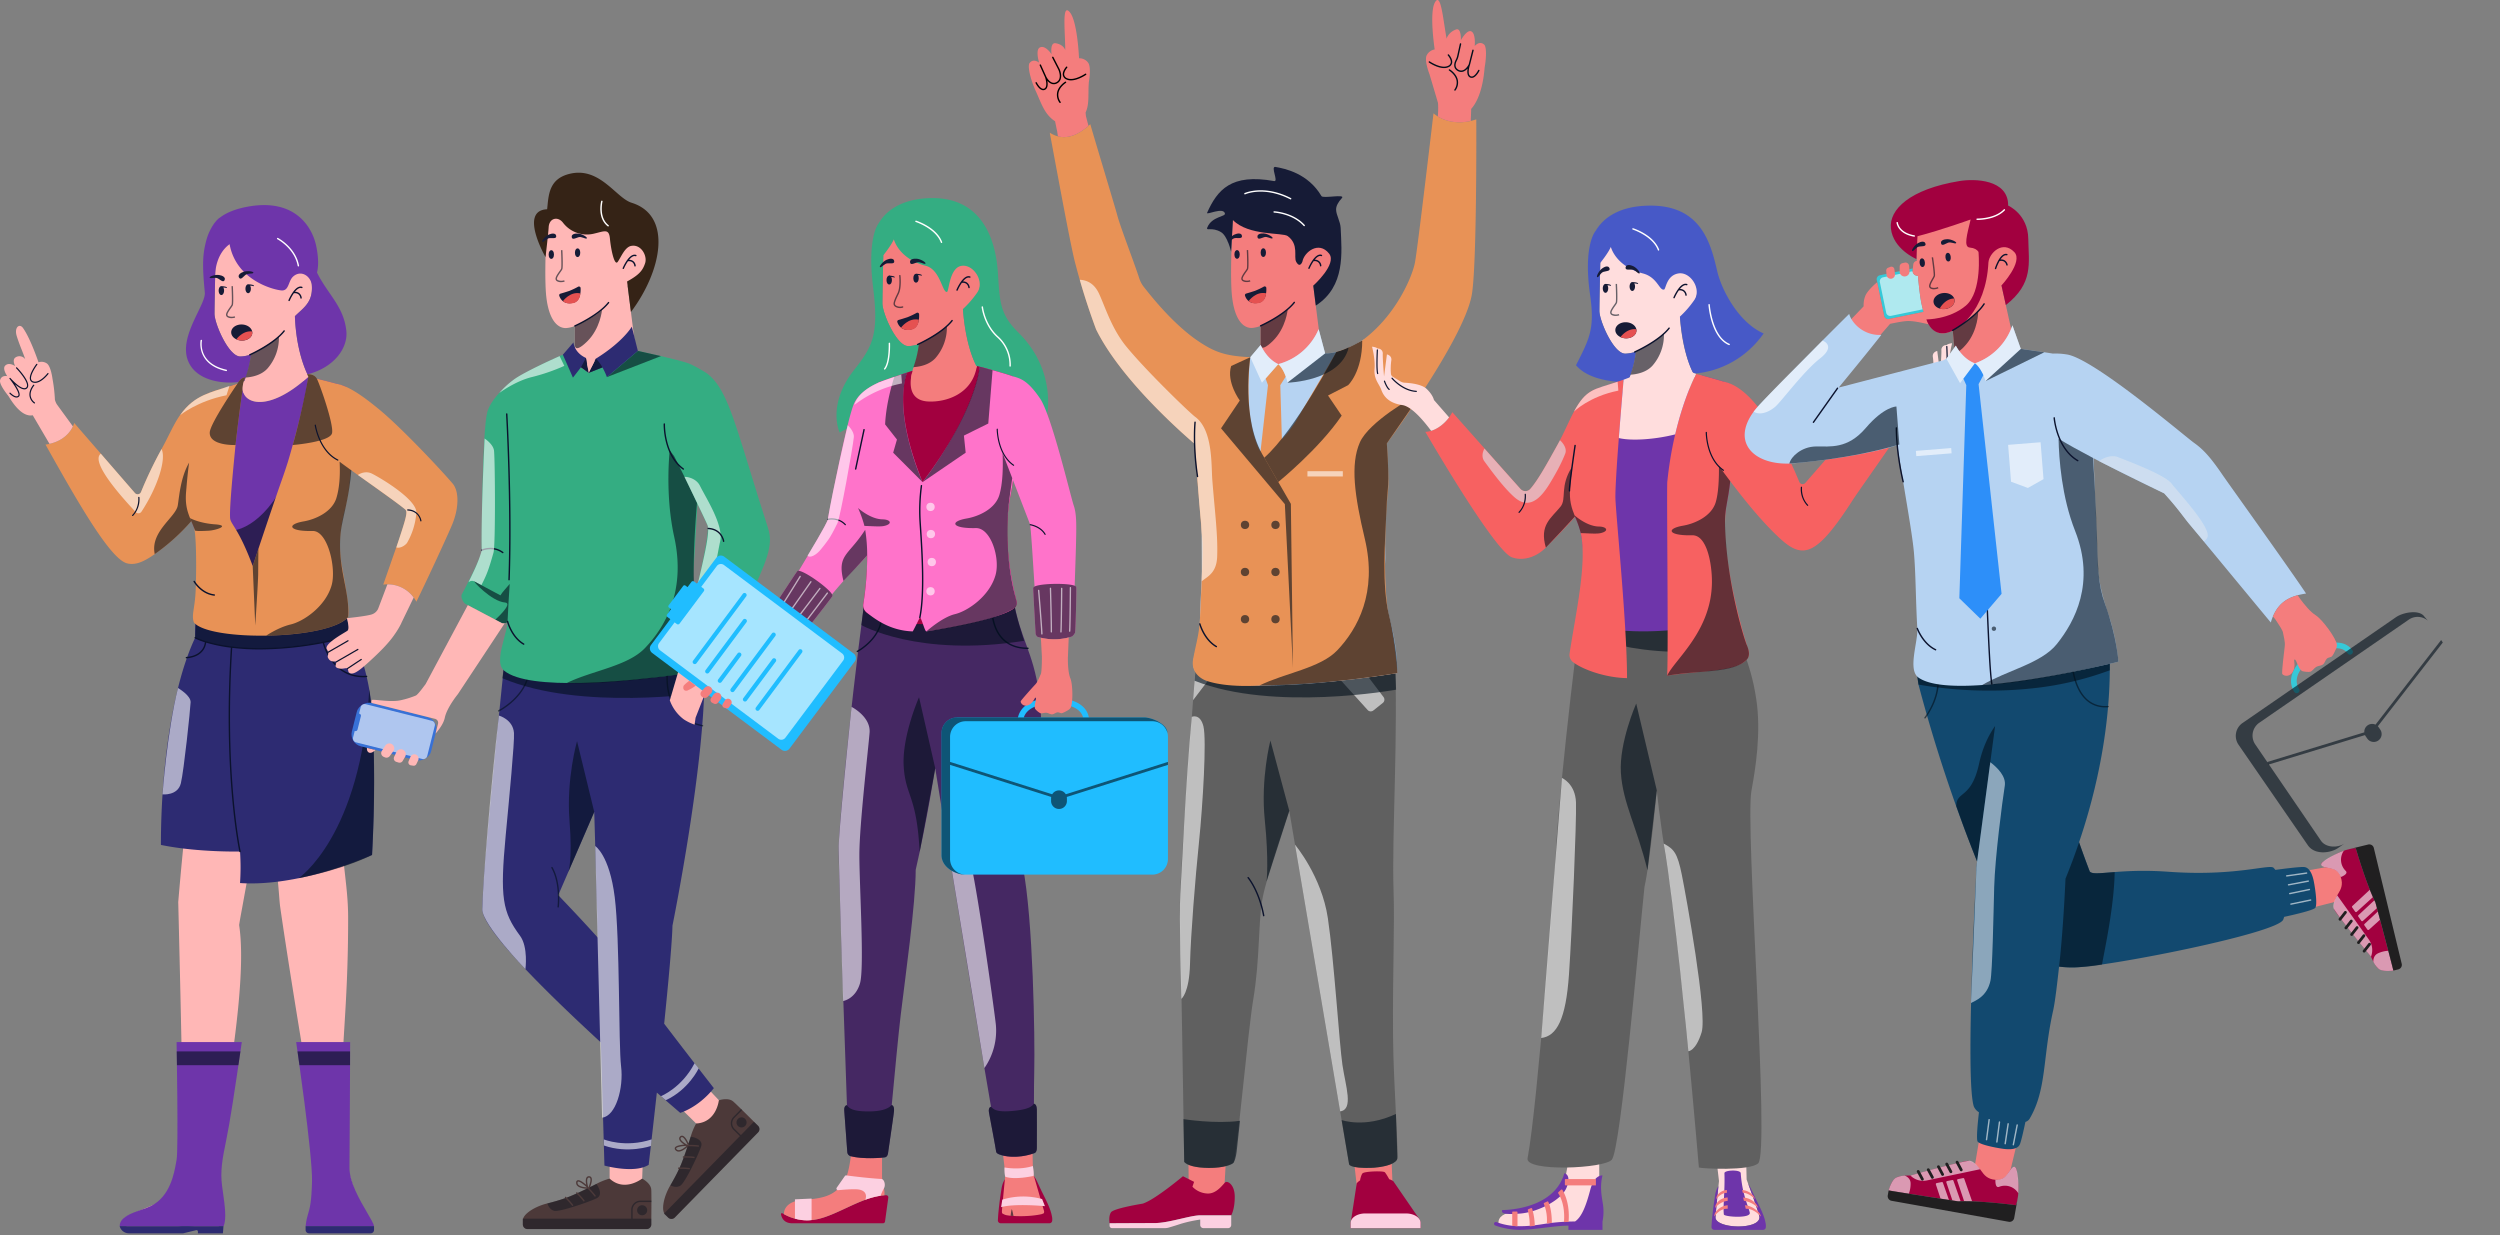 <svg xmlns="http://www.w3.org/2000/svg" width="583" height="288" fill="none"><rect width="100%" height="100%" fill="#808080" stroke="none"/><path fill="#FFB7B6" fill-rule="evenodd" d="M56.542 211.31c-.48 2.619-.792 4.324-.77 4.466 1.531 10.027-1.134 27.774-3.1 40.864-.453 3.019-.87 5.79-1.188 8.161-.103.762-.215 1.556-.328 2.354-.437 3.081-.881 6.211-.773 7.727.019.269.173.838.377 1.589.726 2.68 2.082 7.683.168 9.689-.77.807-2.794.449-4.794.095-1.383-.245-2.754-.488-3.693-.343-.257.04-.655.154-1.165.3-2.579.739-8.03 2.302-12.75-.733-.09-1.324.72-1.673 2.43-2.409.367-.158.774-.333 1.222-.539 1.695-.781 3.197-1.383 4.501-1.907 2.92-1.171 4.851-1.946 5.748-3.429.11-.181.112-.786.114-1.463.001-.422.002-.871.03-1.265.142-2.047.116-5.104.097-7.393-.006-.643-.01-1.226-.011-1.709-.014-12.378-1.09-54.987-1.09-54.987S43.958 181 45.939 174.5c.628-2.06 12.876-7.535 14.813 4.259.829 5.044-2.615 23.845-4.21 32.551Zm23.649 58.465s3.603 11.568 3.693 11.872a.829.829 0 0 1-.04.591 3.491 3.491 0 0 0-.404.18c-2.79.661-8.376.323-9.953-.015a2.813 2.813 0 0 1-.926-.44 2.77 2.77 0 0 1-.042-.397c-.012-.389 1.23-11.452 1.23-11.452s-.49-7.952-2.02-18.2c-.095-.631-.41-2.554-.865-5.325-1.338-8.148-3.878-23.627-5.533-35.15-.079-.549-.15-1.448-.237-2.548-.234-2.935-.581-7.307-1.489-10.324-1.502-4.993-2.363-10.968-2.808-14.884.055-1.413.117-2.936.182-4.5 2.778-1.417 14.855-7.091 19.143-.942.001 1.064-.038 2.673-.084 4.599-.117 4.808-.282 11.589.01 16.774.081 1.419.255 2.959.444 4.626.326 2.883.695 6.148.695 9.825 0 11.132-.471 18.813-.848 24.957-.215 3.515-.4 6.526-.448 9.393-.295 17.631.3 21.36.3 21.36Z" clip-rule="evenodd"/><path fill="#6E35AA" fill-rule="evenodd" d="M87.227 285.941h-15.96c.162-1.472.382-2.216.606-2.97.377-1.269.762-2.567.89-7.414.161-6.21-3.699-32.546-3.699-32.546h12.589s-.09 24.211-.157 29.26c-.046 3.387 2.438 7.631 4.152 10.562.841 1.438 1.497 2.559 1.579 3.108Zm-46.142-14.952c.036-.207.07-.398.102-.569.44-2.351-.01-27.409-.01-27.409h15.21c-1.66 11.435-2.79 18.882-3.669 23.069-.877 4.188-1.374 7.078-.933 10.457.067.517.143 1.049.218 1.586.42 2.975.865 6.117.144 7.818H27.91c0-2.076 2.691-3.01 5.048-3.829.857-.297 1.67-.579 2.293-.895 4.43-2.248 5.37-7.588 5.834-10.228Z" clip-rule="evenodd"/><path fill="#2D2B72" fill-rule="evenodd" d="M71.267 286.827v-.886h15.96v.886a.779.779 0 0 1-.78.779h-14.4a.78.78 0 0 1-.78-.779Zm-43.357-.885h24.201a46.95 46.95 0 0 1-.13 1.665h-5.825v-.415a.327.327 0 0 0-.406-.319l-2.983.725a.337.337 0 0 1-.077.009H30.089a2.2 2.2 0 0 1-2.179-1.665Z" clip-rule="evenodd"/><path fill="#030F1C" d="M41.213 245.191h14.856l-.471 3.214H41.261l-.048-3.214Zm40.417 3.214h-11.8l-.452-3.214h12.254v3.214Z" opacity=".6" style="mix-blend-mode:overlay"/><path fill="#2D2B72" d="M86.764 199.375c.743-13.693.542-27.555-.238-35.617-.41-4.233-2.258-12.467-4.736-15.387 0 0-.245-.875-1.225-6.259-10.316-4.465-24.043-4.758-34.797.787a40.65 40.65 0 0 0-.258 5.821c-5.23 11.032-7.987 30.083-7.987 48.316 8.533 1.762 18.453 1.539 18.453 1.539a54.379 54.379 0 0 1 0 7.353c10.855.73 23.478-3.393 30.788-6.553Z"/><path fill="#030F1C" d="M69.625 204.801s14.592-9.767 16.485-43.998c0 0 2.065 12.338.653 38.572 0 0-6.18 3.263-17.138 5.426Zm-23.857-61.902-.258 5.821s10.41 5.913 36.28-.349c0 0-.584-3.177-1.225-6.259l-34.797.787Z" opacity=".6" style="mix-blend-mode:overlay"/><path fill="#0B122D" d="M85.475 157.581c-7.34.513-9.574-6.5-9.891-7.658a112.16 112.16 0 0 0 6.245-1.391.166.166 0 0 0 .12-.201.165.165 0 0 0-.2-.12c-24.953 6.313-36.051.425-36.16.365a.167.167 0 0 0-.166.002.166.166 0 0 0 .005.287c.752.369 1.533.672 2.336.908-.04.534-.438 3.097-4.312 3.428a.166.166 0 0 0 .014.331l.014-.001c3.96-.338 4.526-2.916 4.606-3.659a35.84 35.84 0 0 0 5.746 1.178c-1.867 29.554 1.942 47.384 1.98 47.561a.165.165 0 1 0 .324-.072c-.038-.176-3.836-17.952-1.974-47.449 2.137.251 4.288.374 6.44.368a79.59 79.59 0 0 0 14.655-1.474c.298 1.1 2.442 7.956 9.45 7.956.257 0 .52-.01.792-.029a.165.165 0 1 0-.023-.33Z"/><path fill="#fff" d="M41.51 160.449s2.997 1.722 2.942 3.309c-.056 1.587-1.558 15.92-2.273 18.894-.716 2.975-4.277 2.596-4.277 2.596s1.039-14.521 3.607-24.799Z" opacity=".6" style="mix-blend-mode:overlay"/><path fill="#FFB7B6" d="M72.725 67.749c.26-4.02-2.028-6.893-7.097-3.363 0 0-.044-3.913-1.838-5.459-1.794-1.545-13.125-8.43-13.559 2.886 0 0-.208 9.09-.208 11.36 0 2.27 3.284 9.959 6.013 9.959a7.61 7.61 0 0 0 2.486-.482 25.02 25.02 0 0 1-2.936 9.164l16.766-3.273s-3.204-4.987-3.578-14.78a.179.179 0 0 1 .034-.053c1.712-1.7 3.72-2.913 3.917-5.96Z"/><path fill="#6E35AA" d="M80.768 77.186c-.597-5.765-4.343-8.557-6.84-13.622.333-1.382.402-3.278-.165-6.087-.938-4.645-4.972-10.99-15.277-9.402-3.084.476-5.607 1.395-7.298 2.754l-.007-.045a5.833 5.833 0 0 0-.916.925 6.05 6.05 0 0 0-.59.803 12.411 12.411 0 0 0-1.63 3.79c-.758 2.967-.925 5.366-.279 11.904.28 2.821-6.029 10.085-3.99 15.735 1.769 4.904 8.377 5.881 13.178 4.955a25.469 25.469 0 0 0 1.568-6.246 7.608 7.608 0 0 1-2.486.482c-2.73 0-6.013-7.69-6.013-9.959 0-1.56.098-6.343.16-9.18v-.002l.003-.126c.026-.753.307-4.717 3.354-6.921 1.597 8.795 10.98 10.792 12.24 10.792 1.633 0 1.443-2.198 2.554-3.22 1.712-1.573 3.905-.356 4.36 1.736.054.497.064.998.03 1.497-.197 3.047-2.205 4.26-3.916 5.959a.177.177 0 0 0-.034.053c.266 6.969 1.965 11.501 2.922 13.537 6.328-1.621 9.476-6.21 9.072-10.112Z"/><path fill="#030F1C" d="M58.522 82.65s4.947-2.576 6.519-4.224a10.912 10.912 0 0 1-2.637 7.474c-1.405 1.583-3.603 2.042-5.146 2.147a24.591 24.591 0 0 0 1.264-5.397Z" opacity=".6" style="mix-blend-mode:overlay"/><path fill="#161B36" d="M58.838 66.41a4.92 4.92 0 0 0-.966-.117c-.349 0-.632.465-.632 1.039 0 .574.283 1.039.632 1.039.349 0 .631-.465.631-1.04.005-.251-.057-.5-.178-.72.254.008.505.046.75.114.237.068.253-.201-.237-.316Zm-6.311.431a4.903 4.903 0 0 0-.892-.114l-.011-.002h-.063l-.003.01c-.317.055-.566.492-.566 1.029 0 .574.283 1.039.632 1.039.348 0 .631-.465.631-1.04a1.444 1.444 0 0 0-.177-.718c.232.012.462.05.686.111.237.07.253-.2-.237-.315Z"/><path fill="#030F1C" d="M53.979 74.199a1.8 1.8 0 0 1-.918-.214.706.706 0 0 1-.35-.492c-.07-.432.372-1.1.912-1.865.137-.183.263-.374.376-.573.11-.235.079-2.38-.015-4.318l.33-.016c.033.672.185 4.046-.015 4.475-.12.217-.256.425-.406.623-.34.482-.909 1.288-.856 1.622.023.113.095.21.197.262a2.05 2.05 0 0 0 1.498.047l.101.315a2.826 2.826 0 0 1-.854.134Z" opacity=".6" style="mix-blend-mode:overlay"/><path fill="#161B36" d="M58.836 77.657c-.047 1.035-1.186 1.823-2.543 1.761a3.07 3.07 0 0 1-1.18-.29c-.743-.351-1.227-.99-1.196-1.695.048-1.036 1.187-1.823 2.547-1.761 1.194.054 2.163.751 2.342 1.625.025.118.035.239.03.36Z"/><path fill="#E55151" d="M58.836 77.657c-.047 1.035-1.186 1.823-2.543 1.761a3.07 3.07 0 0 1-1.18-.29c.395-.508 1.761-2.068 3.693-1.83.025.117.035.238.03.359Z"/><path fill="#161B36" d="M55.653 64.301c.104-.315.305-.612 1.16-.923.855-.311 2.458-.075 2.268.247-.191.323-1.32.002-1.878.515-.558.512-.854.862-1.129.834-.345-.035-.47-.522-.421-.673Zm-3.248.542c-.157-.292-.406-.55-1.302-.709-.896-.159-2.434.35-2.19.635.242.285 1.299-.226 1.938.182.638.409.99.703 1.254.628.335-.095.375-.595.3-.736"/><path fill="#0B122D" d="M70.442 66.876c-.798-.27-1.57.455-2.153 1.275l-.001.002c-.402.581-.746 1.2-1.027 1.848a.166.166 0 0 0 .305.129c.262-.61.582-1.192.957-1.739.341-.06.694.003.992.18.298.221.488.558.523.927a.166.166 0 1 0 .327-.054 1.623 1.623 0 0 0-.666-1.148 1.64 1.64 0 0 0-.913-.255c.482-.6 1.034-1.027 1.55-.851a.165.165 0 1 0 .106-.314ZM58.25 82.911a.166.166 0 0 1-.068-.317c.056-.025 5.603-2.508 7.945-5.51a.166.166 0 1 1 .261.204c-2.393 3.068-7.84 5.507-8.071 5.609a.165.165 0 0 1-.067.014Z"/><path fill="#fff" d="M52.773 86.543a.174.174 0 0 1-.037-.004c-7.018-1.56-5.969-7.123-5.957-7.179a.166.166 0 0 1 .324.067c-.044.215-.989 5.301 5.705 6.789a.166.166 0 0 1-.035.327ZM69.578 62.14a.165.165 0 0 1-.162-.135c-.748-4.114-4.699-6.197-4.739-6.218a.165.165 0 1 1 .152-.294c.042.021 4.136 2.18 4.912 6.452a.165.165 0 0 1-.163.196Z"/><path fill="#6E35AA" d="M81.153 142.534c-1.001-4.535-3.306-14.63-1.22-24.698 1.968-9.485 1.793-27.275.64-27.706-2.055-.762-8.663-2.286-8.663-2.286-10.406 9.447-16.8 5.783-15.06 1.115l-1.477.512-5.77 1.964s-2.005.401-2.382 3.224c-1.272 9.514-3.542 16.916-3.806 19.824-.357 3.933.73 5.718 1.871 8.65 1.146 2.942 1.806 9.76.192 20.103a2.122 2.122 0 0 0 .757 1.991c5.683 4.489 28.598 2.889 34.212-.878a1.733 1.733 0 0 0 .706-1.815Z"/><path fill="#030F1C" d="M53.315 123.772s6.455.743 12.724-10.524c0 0-.22 1.542-1.53 5.116-1.308 3.574-3.882 9.31-5.544 13.804 0 0-4.759-4.379-5.65-8.396Z" opacity=".6" style="mix-blend-mode:overlay"/><path fill="#E89256" d="M105.537 112.739c-3.501-4.077-12.093-13.067-16.718-16.931-3.23-2.7-5.91-4.62-8.173-5.624a.22.22 0 0 0-.073-.053c-.092-.034-.195-.07-.304-.107a9.097 9.097 0 0 0-1.8-.54 152.7 152.7 0 0 0-4.576-1.17c-.657-1.24-2.247-1.015-2.267-1.057l.286.587c-.028.177-.059.356-.088.535-.104.616-.302 1.743-.6 3.252-1.491 7.395-3.81 15.155-4.072 16.027a119.792 119.792 0 0 1-1.372 4.101c-1.13 3.173-3.343 9.665-6.85 20.222-3.318-8.893-5.136-9.654-5.267-11.161-.211-2.438.91-13.308 1.26-17.04a397.353 397.353 0 0 1 1.93-14.821l.33-.952c-1.044 0-1.775 1.398-1.806 1.458l-1.54.528-3.917 1.174a3.41 3.41 0 0 0-.457.195c-7.502 2.65-8.37 7.22-11.789 13.357a96.078 96.078 0 0 0-4.792 10.018.843.843 0 0 1-1.412.238L17.305 98.637s-.983 4.229-6.692 5.041c8.05 14.396 15.258 26.822 19.08 27.713 1.958.456 3.905-.425 6.394-2.176a47.34 47.34 0 0 0 8.525-7.687c.185.436.383.89.59 1.384.433 1.035.692 6.925.445 14.366-.155 4.626-1.08 6.128-.422 7.895 3.768 4.465 31.42 4.079 35.965-1.291.35-2.187-.438-5.995-1.47-11.935-1.13-6.51.206-11.053.925-14.028.607-2.751.981-5.55 1.118-8.364 4.74 3.413 12.101 8.598 12.778 9.298.548.568.039 2.283-1.64 7.359-.15.457-2.646 7.594-3.528 10.125a7.547 7.547 0 0 1 7.723 3.984c1.832-3.66 7.119-15.043 8.336-17.956 1.591-3.81 1.686-7.786.105-9.626Z"/><path fill="#030F1C" d="M43.415 114.485c.125-1.367.275-3.575.687-6.593-1.983 3.404-2.288 7.717-2.644 9.969-.435 2.759-6.486 6.072-5.372 11.355a47.383 47.383 0 0 0 8.525-7.688c-.903-2.126-1.492-3.783-1.196-7.043Z" opacity=".6" style="mix-blend-mode:overlay"/><path fill="#fff" d="M31.671 119.434c-2.64-2.818-10.81-11.666-8.158-13.637l7.956 9.178a.844.844 0 0 0 1.412-.238 96.098 96.098 0 0 1 4.792-10.018c1.159 2.343-.924 8.897-4.68 14.6a.845.845 0 0 1-1.322.115Z" opacity=".6" style="mix-blend-mode:overlay"/><path fill="#0B122D" d="M30.938 120.338a.14.14 0 0 1-.101-.238c1.655-1.709 1.406-4.058 1.403-4.081a.14.14 0 0 1 .123-.156.138.138 0 0 1 .156.123 5.685 5.685 0 0 1-1.48 4.31.138.138 0 0 1-.101.042Zm19.029 18.587-.02-.001c-3.1-.356-4.745-3.139-4.813-3.257a.166.166 0 0 1 .287-.166c.015.027 1.632 2.758 4.564 3.093a.166.166 0 0 1-.018.331Z"/><path fill="#030F1C" d="M79.425 124.479c.318-3.443 1.968-7.941 2.5-14.807a249.667 249.667 0 0 1-2.727-1.985c.126 2.382.087 5.704-.747 8.439-1.01 3.313-4.959 5.003-7.628 5.461-4.078.7-3.551 2.375 2.105 2.24 3.485-.083 5.54 8.659 4.41 12.645-1.407 4.96-6.544 8.432-9.52 9.142-2.978.709-5.746 2.628-5.746 2.628s15.307-.114 19.117-4.36c.43-6.059-2.514-11.274-1.764-19.403Zm-35.122-3.659s2.153 1.203 5.842 1.456c3.689.252.244 1.401-1.545 1.491-1.788.089-2.463.097-3.089-.015-.372-1.018-1.208-2.932-1.208-2.932Zm27.322-33.563c.02.042 1.618-.185 2.271 1.064.654 1.248 3.96 10.576 3.544 12.669-.415 2.093-9.174 2.79-9.174 2.79s2.04-6.96 3.645-15.936l-.286-.587Zm-14.442.75-.331.952s-1.025 6.667-1.93 14.821c0 0-6.136.24-6.008-2.928.086-2.132 6.46-11.382 6.46-11.382s.742-1.463 1.81-1.463Zm1.747 43.974.593 13.903s.674-10.133.685-12.064c.01-1.931.05-5.831.05-5.831l-1.328 3.992Z" opacity=".6" style="mix-blend-mode:overlay"/><path fill="#fff" d="M42.022 96.808s3.986-3.277 10.79-4.632l.709-2.195c-4.117 1.635-8.037 1.864-11.5 6.827Z" opacity=".6" style="mix-blend-mode:overlay"/><path fill="#0B122D" d="M78.776 107.428a.135.135 0 0 1-.062-.015c-4.397-2.162-5.319-8.177-5.328-8.238a.141.141 0 0 1 .12-.16.143.143 0 0 1 .159.12c.008.059.91 5.93 5.173 8.026a.14.14 0 0 1-.062.267Z"/><path fill="#fff" d="M97.088 119.635a16.494 16.494 0 0 1-2.158 6.952c-.229.389-1.443 1.399-2.511 1.079 2.06-6.212 2.775-8.254 2.122-8.814-1.791-1.535-8.472-6.214-11.088-8.084.65-.439 1.96-.978 3.286-.316 2.182 1.093 10.633 6.15 10.35 9.183Z" opacity=".6" style="mix-blend-mode:overlay"/><path fill="#0B122D" d="M98.147 121.594a.142.142 0 0 1-.139-.122c-.013-.092-.352-2.273-2.922-2.409a.14.14 0 1 1 .015-.281 3.25 3.25 0 0 1 3.186 2.652.14.14 0 0 1-.14.16Z"/><path fill="#FFB7B6" fill-rule="evenodd" d="M12.807 93.235a36.422 36.422 0 0 0-.57-4.93s-.348-2.797-1.263-3.514a2.165 2.165 0 0 0-1.995-.294s-1.805-5.433-3.612-8.008c-.807-1.15-2.096-.176-1.467 1.873.373 1.212.797 2.286 1.188 3.278.297.755.576 1.463.8 2.146a1.638 1.638 0 0 0-2.276-.43c-.87.571-.066 2.03-.066 2.03s-1.416-1.031-2.329-.126c-.744.739.473 2.457.473 2.457s-1.342-.313-1.666.938c-.164.632.51 1.888 1.915 3.665l.002.002c.032.04.095.141.186.288.683 1.1 2.949 4.747 5.51 4.23l3.908 6.665c3.46-.786 4.908-2.9 5.458-4.067l-3.766-5.173a4.471 4.471 0 0 1-.43-1.03Zm43.766-2.979c-.205 3.95 5.924 6.134 15.339-2.412l-15.06 1.115a7.16 7.16 0 0 0-.279 1.297Zm33.766 46.015a7.49 7.49 0 0 1 6.13 3.075l-2.9 5.989.005.007.004.007c-.086.176-.18.36-.28.546l-.003.006a17.13 17.13 0 0 1-.752 1.281c-.903 1.392-2.013 2.976-5.313 6.072-3.3 3.095-4.663 4.109-5.589 3.742-.371-.148-.41-.4-.448-.643-.025-.161-.05-.319-.17-.439-.135-.134-.391-.095-.726-.043-.418.064-.96.148-1.544-.066-.62-.226-.523-.574-.43-.9.052-.184.102-.362.02-.508-.083-.147-.255-.147-.473-.147-.38.001-.901.002-1.339-.773-.159-.281-.108-.472-.05-.691.08-.304.173-.663-.263-1.391-.618-1.031 2.614-2.976 4.12-3.881.322-.194.565-.34.674-.42.606-.44-.114-2.939-.114-2.939s4.344-.424 5.795-.873a2.478 2.478 0 0 0 1.487-1.314l.061-.18.006.002 2.092-5.519Z" clip-rule="evenodd"/><path fill="#0B122D" d="M11.267 87.017a.14.14 0 0 0-.197.027c-.017.022-1.72 2.243-3.175 1.931a.75.75 0 0 1-.61-.46c-.326-.888.905-2.792 1.407-3.45a.14.14 0 0 0-.224-.171c-.077.101-1.893 2.505-1.446 3.718.136.345.447.589.814.639.115.024.231.036.349.036 1.52 0 3.04-1.982 3.11-2.073a.14.14 0 0 0-.028-.197ZM3.771 85.69a.14.14 0 0 0-.003.199c.927.96 3.162 3.633 2.373 4.452a.603.603 0 0 1-.471.181c-1.19-.03-3.208-2.334-3.228-2.358a.14.14 0 0 0-.216.18c1.086 1.373 2.43 3.499 2.016 3.927a.507.507 0 0 1-.383.16h-.001c-.619-.002-1.413-.82-1.42-.83a.14.14 0 0 0-.204.196c.036.037.885.913 1.623.915h.002a.786.786 0 0 0 .585-.246c.457-.472-.249-1.794-.959-2.866.684.598 1.52 1.187 2.178 1.204a.888.888 0 0 0 .681-.267c1.117-1.162-2.013-4.47-2.374-4.844a.14.14 0 0 0-.199-.003Zm3.377 6.517c-.107-1.193.81-2.263.82-2.273a.141.141 0 0 0-.212-.186c-.041.047-1.006 1.168-.889 2.482a2.633 2.633 0 0 0 1.072 1.84.14.14 0 0 0 .176-.22 2.364 2.364 0 0 1-.967-1.643Zm74.125 57.15a.139.139 0 0 0-.085-.065.138.138 0 0 0-.107.014l-4.632 2.674a.14.14 0 1 0 .141.243l4.632-2.673a.141.141 0 0 0 .052-.193Zm2.301 2.02a.14.14 0 0 0-.192-.052l-5.11 2.95a.141.141 0 0 0 .14.244l5.11-2.95a.14.14 0 0 0 .052-.192Zm.782 2.334a.14.14 0 0 0-.195-.04l-3.217 2.125a.14.14 0 0 0 .155.235l3.217-2.125a.14.14 0 0 0 .04-.195Z"/><path fill="#FFB7B6" fill-rule="evenodd" d="m156.916 256.684 5.512-5.632 6.557 6.936-5.254 5.37-6.815-6.674Zm-7.238 20.105h-7.512v-9.539h7.879l-.367 9.539Z" clip-rule="evenodd"/><path fill="#4C3939" fill-rule="evenodd" d="m176.044 261.81.73.716c.431.422.439 1.114.017 1.545l-19.43 19.855a1.09 1.09 0 0 1-1.544.016l-.954-.934.042-.043c-.689-1.256.017-4.194 1.418-6.544l.084-.142c.206-.349.771-1.323 1.361-2.478.188-.372.384-.779.585-1.213l-.058.003h-.004a.166.166 0 0 1-.156-.242.17.17 0 0 1 .14-.089c.012-.001.096-.004.232-.007.09-.2.181-.406.273-.618.213-.515.431-1.084.644-1.664l-.032.001a.163.163 0 0 1-.148-.075.167.167 0 0 1 .132-.256l.171-.006c.266-.736.52-1.477.742-2.143-.407.371-1.277 1.074-2.022 1.063a.972.972 0 0 1-.731-.327.527.527 0 0 1-.156-.586c.211-.491 1.422-.662 2.18-.721-.469-.308-1.118-.82-1.18-1.327a.65.65 0 0 1 .232-.577.61.61 0 0 1 .566-.158c.608.146 1.154 1.24 1.391 1.784a170.745 170.745 0 0 0 .485-1.526l.014-.046h.001a14.721 14.721 0 0 1 1.276-3.07c4.761-.252 5.292-5.408 5.292-5.408s2.194-.757 3.369.29c1.175 1.048 5.038 4.927 5.038 4.927Zm-18.263 6.196c.124.14.303.22.491.218.64.009 1.455-.666 1.819-1-.985.029-2.101.217-2.361.483a.205.205 0 0 0-.045.065c-.025.057.008.136.096.234Zm.927-2.452a.328.328 0 0 1 .126-.291.275.275 0 0 1 .267-.082c.438.105.991 1.142 1.255 1.811h-.016l-.152-.081c-.391-.209-1.419-.86-1.48-1.357Zm-16.542 9.296c3.51 3.227 7.565 0 7.565 0s2.076 1.038 2.149 2.611c.074 1.573.005 7.048.005 7.048v1.023a1.093 1.093 0 0 1-1.092 1.093h-27.775a1.095 1.095 0 0 1-1.092-1.093v-1.335h.059c.416-1.372 3.008-2.922 5.667-3.565l.16-.039a48.882 48.882 0 0 0 2.723-.76c.397-.126.825-.271 1.275-.431l-.044-.041-.001-.001a.166.166 0 0 1 .225-.243l.168.161c.205-.075.416-.154.632-.237.517-.208 1.076-.45 1.639-.704l-.023-.022a.165.165 0 1 1 .225-.242c.008.007.053.049.123.117.713-.325 1.42-.662 2.051-.969-.549-.031-1.66-.161-2.174-.701a.973.973 0 0 1-.278-.751.528.528 0 0 1 .31-.522c.498-.193 1.468.553 2.04 1.054-.108-.551-.197-1.373.122-1.772a.65.65 0 0 1 .575-.238.607.607 0 0 1 .509.295c.321.536-.079 1.691-.302 2.241.346-.171.65-.324.889-.444.183-.095.363-.186.541-.276l.043-.022a14.727 14.727 0 0 1 3.086-1.235Zm-4.787-.228a.323.323 0 0 0-.295.114c-.313.391-.059 1.581.065 2.007l.048.165.013.011c.292-.657.646-1.777.414-2.163a.273.273 0 0 0-.245-.134Zm-2.695 1.166c.007-.132.041-.21.099-.233a.206.206 0 0 1 .078-.012c.372 0 1.287.665 1.997 1.349-.494-.026-1.546-.137-1.987-.601a.641.641 0 0 1-.187-.503Z" clip-rule="evenodd"/><g fill="#030F1C" opacity=".4" style="mix-blend-mode:overlay"><path d="M147.199 282.134v2.063h-25.273v1.335a1.093 1.093 0 0 0 1.092 1.093h27.775a1.092 1.092 0 0 0 1.092-1.093v-1.335h-4.354v-2.063a1.819 1.819 0 0 1 1.817-1.817h2.566v-.331h-2.566a2.151 2.151 0 0 0-2.149 2.148Zm24.886-21.213a1.175 1.175 0 1 0 1.68 1.644 1.175 1.175 0 0 0-1.68-1.644Z"/><path d="m176.775 262.526-.954-.934-3.046 3.112-1.473-1.442a1.82 1.82 0 0 1-.027-2.571l1.795-1.834-.237-.232-1.795 1.835a2.152 2.152 0 0 0 .032 3.038l1.473 1.443-17.68 18.067.954.934a1.092 1.092 0 0 0 1.545-.016l19.429-19.855a1.092 1.092 0 0 0-.016-1.545Zm-18.126 13.989c1.083-.635 4.206-7.212 4.849-9.129.643-1.917-2.43-2.315-2.43-2.315s-.196.639-.499 1.572c.061.142.104.248.119.288.006.016.01.033.01.049.728-.013 1.455.025 2.176.114a.165.165 0 0 1-.043.328 15.627 15.627 0 0 0-2.359-.104 5.74 5.74 0 0 1-.183.174 96.836 96.836 0 0 1-.743 2.143c.772-.02 1.545.016 2.312.11a.166.166 0 0 1-.044.329 15.519 15.519 0 0 0-2.39-.103 46.29 46.29 0 0 1-.655 1.69c-.081.196-.167.393-.256.591.75-.017 1.499.021 2.244.112a.165.165 0 0 1-.044.328 15.535 15.535 0 0 0-2.352-.104c-.905 1.95-2.039 3.833-2.039 3.833s1.243.728 2.327.094Zm-10.073 5.718a1.175 1.175 0 1 0 2.35 0 1.175 1.175 0 0 0-2.35 0Zm-19.363.128c1.211.331 8.094-2.038 9.913-2.919 1.819-.882-.046-3.357-.046-3.357s-.594.307-1.473.743a7.77 7.77 0 0 1-.122.287.192.192 0 0 1-.028.042c.518.51 1 1.056 1.441 1.634a.166.166 0 0 1-.265.199 15.637 15.637 0 0 0-1.575-1.759 5.293 5.293 0 0 1-.253-.01c-.631.307-1.339.644-2.051.969.555.538 1.07 1.116 1.539 1.73a.164.164 0 0 1-.113.263.163.163 0 0 1-.152-.065 15.697 15.697 0 0 0-1.599-1.781 45.86 45.86 0 0 1-1.665.715 22.13 22.13 0 0 1-.601.23 15.541 15.541 0 0 1 1.489 1.682.166.166 0 0 1-.265.199 15.66 15.66 0 0 0-1.571-1.755 46.12 46.12 0 0 1-4.164 1.224s.349 1.399 1.561 1.729Z"/></g><path fill="#2D2B72" fill-rule="evenodd" d="M156.821 215.856c-.094 3.945-.935 13.096-1.935 22.868a1713.843 1713.843 0 0 0 11.585 15.032c-3.683 4.586-7.841 5.763-7.841 5.763s-2.124-1.809-5.455-4.726c-1.042 9.476-1.9 16.846-1.9 16.846-3.355 2.124-10.321.171-10.321.171l-.827-28.711c-12.835-11.797-27.636-26.399-27.65-31.018-.025-8.155 5.025-56.521 5.025-56.521l46.753 1.123c.384 20.726-7.434 59.173-7.434 59.173Zm-18.242-26.51-8.397 19.414s4.93 5.109 9.242 9.914l-.845-29.328Z" clip-rule="evenodd"/><path fill="#fff" d="M154.129 255.627s4.867-1.931 7.842-7.686l.957 1.21s-2.321 4.965-7.669 7.419l-1.13-.943Z" opacity=".6" style="mix-blend-mode:overlay"/><path fill="#030F1C" d="M163.824 169.403a.143.143 0 0 1-.029-.003c-10.197-2.07-8.243-13.385-8.222-13.499a.167.167 0 0 1 .107-.127.168.168 0 0 1 .164.03.165.165 0 0 1 .055.156c-.02.111-1.915 11.111 7.962 13.115a.166.166 0 0 1 .132.181.166.166 0 0 1-.169.147Zm-47.532-3.458a.167.167 0 0 1-.073-.315c.073-.035 7.251-3.653 7.039-10.47a.165.165 0 0 1 .161-.171h.005c.089 0 .163.071.165.16.218 7.033-7.149 10.742-7.223 10.779a.17.17 0 0 1-.074.017Z" opacity=".6" style="mix-blend-mode:overlay"/><path fill="#030F1C" d="m117.502 155.56-.34 2.607c18.23 7.74 47.069 3.364 47.069 3.364l.024-4.848-46.753-1.123Zm21.076 33.786-4.013-16.516s-2.522 8.832-1.762 18.471c.76 9.639-.289 12.066-.289 12.066l6.064-14.021Z" opacity=".6" style="mix-blend-mode:overlay"/><path fill="#fff" d="M116.347 166.872s3.28.878 3.513 4.049c.156 2.116-1.116 15.233-1.926 23.833-1.372 14.583-.771 17.921 3.337 23.468 1.944 2.625 1.26 7.781 1.26 7.781s-10.055-10.39-10.054-13.922c0-5.04 1.977-28.999 3.87-45.209m22.462 30.421s3.332 2.126 4.551 11.947c1.219 9.822.869 34.461 1.482 39.471.614 5.011-1.217 11.58-4.436 11.934l-1.597-63.352Z" opacity=".6" style="mix-blend-mode:overlay"/><path fill="#030F1C" d="m130.168 211.642-.02-.002a.164.164 0 0 1-.144-.184c.006-.054.635-5.409-1.428-9.041a.166.166 0 0 1 .062-.226.166.166 0 0 1 .226.062c2.117 3.729 1.475 9.19 1.468 9.245a.166.166 0 0 1-.164.146Z" opacity=".6" style="mix-blend-mode:overlay"/><path fill="#fff" d="M140.822 265.709s4.92 2.038 11.132 0l-.163 1.535s-5.353 1.869-10.95-.114l-.019-1.421Z" opacity=".6" style="mix-blend-mode:overlay"/><path fill="#FFB7B6" d="M151.979 60.57c0-5.287-5.838-3.602-6.831-3.27-.994.33-3.312-7.289-3.312-7.289s-11.922-.994-14.24 1.325c0 0-.663 9.94-.331 16.234.331 6.294 2.353 8.938 4.671 8.938a6.343 6.343 0 0 0 2.129-.497v11.588l14.023-7.272-1.727-13.688.111-.063s5.507-1.011 5.507-6.005Z"/><path fill="#352316" d="M127.217 59.952s.647-5.44.729-6.946c.118-2.167 2.135-2.621 3.321-1.102a7.003 7.003 0 0 0 7.339 2.558c2.402-.56 3.414-1.202 3.634 1.223.22 2.425 1.046 6.453 1.817 5.376.771-1.078 1.634-3.446 3.161-3.722 2.334-.42 3.777 2.367 3.226 4.03-.55 1.662-1.329 2.699-4.21 4.271l.899 7.121c7.138-9.469 9.827-22.472.145-25.484-3.617-1.125-7.374-8.415-14.373-6.757-4.959 1.175-4.959 4.976-5.312 8.281-6.662.276-.376 11.151-.376 11.151Z"/><ellipse cx="134.694" cy="58.933" fill="#161B36" rx=".619" ry="1.019"/><ellipse cx="128.565" cy="59.357" fill="#161B36" rx=".619" ry="1.019"/><path fill="#161B36" d="M133.414 54.857c.221-.248.523-.44 1.432-.386.908.056 2.285.91 1.982 1.13-.303.22-1.211-.524-1.927-.276s-1.127.452-1.367.317c-.303-.17-.226-.666-.12-.785Zm-3.938-.253c-.288-.163-.637-.248-1.479.098-.842.345-1.87 1.598-1.512 1.709.358.11.978-.887 1.735-.884.758.004 1.213.064 1.397-.141.232-.259-.002-.703-.141-.782Z"/><path fill="#030F1C" d="M130.821 65.807a1.797 1.797 0 0 1-.918-.213.706.706 0 0 1-.351-.493c-.069-.432.373-1.1.913-1.865a5.46 5.46 0 0 0 .376-.572c.11-.235.079-2.38-.015-4.318l.331-.016c.032.672.184 4.046-.016 4.474-.12.217-.256.425-.406.623-.34.482-.909 1.288-.856 1.622.022.113.095.21.197.262a2.046 2.046 0 0 0 1.498.047l.101.315a2.827 2.827 0 0 1-.854.134Z" opacity=".6" style="mix-blend-mode:overlay"/><path fill="#161B36" d="M130.419 68.959a.38.38 0 0 1 .264-.473 51.956 51.956 0 0 0 2.07-.64 17.266 17.266 0 0 0 2.076-.988.384.384 0 0 1 .569.322c.046 1.02-.077 3.011-1.68 3.417-1.949.494-2.969-.561-3.299-1.638Z"/><path fill="#E55151" d="M131.266 70.23s1.677-2.344 4.073-1.808c0 0 .004 1.83-1.541 2.243-1.663.444-2.532-.435-2.532-.435Z"/><path fill="#0B122D" d="M148.323 59.44c-1.588-.536-3.062 2.92-3.124 3.068a.165.165 0 1 0 .305.128c.256-.596.57-1.167.937-1.703a1.43 1.43 0 0 1 .972.178c.29.216.475.545.51.905a.165.165 0 1 0 .326-.054 1.485 1.485 0 0 0-1.545-1.378c.472-.585 1.01-1 1.512-.83a.166.166 0 1 0 .107-.314Zm-14.259 16.737a.166.166 0 0 1-.067-.317c.055-.024 5.496-2.46 7.792-5.403a.166.166 0 0 1 .261.204c-2.348 3.01-7.693 5.402-7.919 5.502a.165.165 0 0 1-.067.014Z"/><path fill="#fff" d="M141.822 52.813a.165.165 0 0 1-.101-.035c-2.499-1.941-1.569-5.704-1.528-5.863a.165.165 0 0 1 .321.082c-.01.037-.916 3.712 1.41 5.52a.165.165 0 0 1-.102.296Z"/><path fill="#030F1C" d="M134.076 76.088s4.772-2.221 6.314-3.837c0 0-.357 4.356-3.508 7.418-3.152 3.062-2.806.588-2.806.588v-4.17Z" opacity=".6" style="mix-blend-mode:overlay"/><path fill="#34AD82" fill-rule="evenodd" d="m174.367 140.431-.887 1.934c.442.309.619.879.428 1.385l-.885 2.26c-.232.611-1.591 1.48-2.202 1.249l-8.901-3.332-3.947 13.387c-11.365 1.533-34.592 3.949-40.437-.936-1.623-1.356-.758-4.606.028-7.561.367-1.376.716-2.688.788-3.714-.498.232-1.052.351-1.358.187l-8.428-4.451c-.577-.308-1.194-1.631-.887-2.207l.588-1.101v-.001c.047-.089 4.155-7.895 4.079-9.226-.076-1.337.106-27.986 1.302-32.255.725-2.585 3.472-5.245 4.827-6.435 2.287-2.415 12.783-6.9 12.783-6.9l6.04 4.228 11.45-5.11s8.996 1.91 11.914 2.938c.556.196 3.551 1.776 4.43 2.48 3.849 3.086 5.744 9.257 9.681 22.073 1.213 3.95 2.62 8.533 4.339 13.851 1.312 4.062-.325 7.629-4.745 17.257Zm-12.175-1.843.344-1.503c1.678-7.376 2.909-13.673 2.463-14.582-.345-.7-.831-1.743-1.44-3.047l-.912-1.949c-.341 6.043-.634 11.151-.739 12.652l-.022.309c-.188 2.647-.362 5.105.01 8.417.08-.116.18-.216.296-.297Z" clip-rule="evenodd"/><path fill="#0B122D" d="M97.44 169.598c-3.477 0-5.158-1.734-5.246-1.827a.166.166 0 0 1 .24-.228c.027.028 2.697 2.762 8.215 1.268a.165.165 0 0 1 .087.319 12.623 12.623 0 0 1-3.296.468Zm19.809-40.579a.167.167 0 0 1-.099-.032c-2.237-1.648-4.711-.543-4.736-.532a.165.165 0 0 1-.219-.081.166.166 0 0 1 .081-.22c.026-.012 2.672-1.2 5.071.566a.166.166 0 0 1-.098.299Z"/><path fill="#fff" d="M109.24 135.816a1.18 1.18 0 0 1 1.397-.219l1.62.865c1.291-2.513 1.709-3.628 2.831-7.609.478-1.698.374-20.892.125-23.701-.138-1.571-2.201-2.889-2.201-2.889s-.868 17.817-.667 26.041c-.715 2.855-2.508 6.185-3.105 7.512Z" opacity=".6" style="mix-blend-mode:overlay"/><path fill="#030F1C" d="M115.502 144.502c-.007.013 1.396.721 1.389.733l.103.055c.306.164.859.045 1.358-.187.004-.061.01-.123.012-.182.121-3.07.318-5.981.501-8.733l.001-.013c-.909 1.085-1.723 1.9-2.164 2.659l-6.064-3.237c-.563-.3 3.954 4.666 7.128 4.908 2.054.157-2.264 3.997-2.264 3.997Z" opacity=".6" style="mix-blend-mode:overlay"/><path fill="#0B122D" d="M122.125 150.375a.166.166 0 0 1-.084-.023c-2.86-1.668-3.798-5.239-3.837-5.39a.17.17 0 0 1 .045-.16.167.167 0 0 1 .276.078c.009.036.944 3.589 3.683 5.186a.166.166 0 0 1-.083.309Z"/><path fill="#fff" d="M116.434 91.645s3.758-2.8 7.684-3.736a44.81 44.81 0 0 0 7.48-2.589l-1.094-2.278s-8.495 3.747-10.876 5.62a20.074 20.074 0 0 0-3.194 2.983Z" opacity=".6" style="mix-blend-mode:overlay"/><path fill="#030F1C" d="m141.529 87.943 12.601-4.901-5.382-1.21-7.219 6.111Zm20.39 55.984-.026-.01c-.61-.231-1.391-1.465-1.16-2.076l1.024-2.7c.05-.129.122-.249.214-.353-.522-6.718.135-16.412.565-21.516a404.482 404.482 0 0 0-2.57-5.368 483.514 483.514 0 0 0-2.762-5.54l-1.02-1.347s-1.167 10.18 1.03 20.129c2.795 12.651-2.074 21.061-6.841 26.018-4.048 4.209-12.281 5.214-18.23 8.119 7.344.404 18.75-.948 25.821-1.942l3.955-13.414Z" opacity=".6" style="mix-blend-mode:overlay"/><path fill="#0B122D" d="M118.71 135.349h-.006a.166.166 0 0 1-.159-.172c.641-17.617-.529-38.41-.541-38.617a.17.17 0 0 1 .042-.12.164.164 0 0 1 .114-.055.16.16 0 0 1 .175.156c.012.208 1.183 21.016.541 38.648a.166.166 0 0 1-.166.16Zm40.637-25.801a.166.166 0 0 1-.098-.032c-4.655-3.402-4.498-10.559-4.496-10.63a.156.156 0 0 1 .17-.161.166.166 0 0 1 .161.17c-.002.07-.153 7.056 4.361 10.354a.167.167 0 0 1 .059.185.164.164 0 0 1-.157.114Z"/><path fill="#fff" d="M162.14 138.63a1.176 1.176 0 0 1 1.142-.176l1.855.704c1.367-4.882 2.383-11.041 2.813-12.939.848-3.737-3.347-10.132-4.715-12.925-.824-1.68-2.819-2.125-3.612-2.091 1.732 3.62 4.776 9.817 5.377 11.3.69 1.705-1.239 9.181-2.86 16.127Z" opacity=".6" style="mix-blend-mode:overlay"/><path fill="#0B122D" d="M168.747 126.385a.165.165 0 0 1-.163-.142c-.016-.11-.415-2.675-3.438-2.835a.166.166 0 0 1 .017-.331c3.302.175 3.744 3.09 3.749 3.12a.167.167 0 0 1-.032.122.167.167 0 0 1-.109.064c-.008.002-.016.002-.024.002Z"/><path fill="#030F1C" d="m173.222 142.224-9.94-3.769c-.597-.227 4.517 4.124 7.695 3.959 2.058-.106 1.932 1.648 1.435 2.464-.698 1.144-3.171 1.789-3.171 1.789-.006.014 1.476.537 1.471.55l.109.042c.611.231 1.97-.638 2.202-1.249l.885-2.26a1.185 1.185 0 0 0-.686-1.526Z" opacity=".6" style="mix-blend-mode:overlay"/><rect width="10.425" height="19.051" fill="#3871D6" rx="2.867" transform="rotate(-75.929 151.758 34.536) skewX(-.01)"/><path fill="#fff" d="m100.707 168.09-15.444-3.874a.948.948 0 0 0-1.152.69l-.377 1.504.07.017c.26.066.42.33.354.592l-.78 3.11a.488.488 0 0 1-.59.354l-.07-.017-.377 1.503a.95.95 0 0 0 .69 1.152l15.444 3.874a.95.95 0 0 0 1.152-.69l1.77-7.063a.95.95 0 0 0-.69-1.152Z" opacity=".6" style="mix-blend-mode:overlay"/><path fill="#2D2B72" fill-rule="evenodd" d="M138.956 83.637c6.396-3.963 8.382-7.46 8.382-7.46l1.409 5.655-7.218 6.112a14.53 14.53 0 0 0-1.044-2.258l-3.188 1.256 1.659-3.305Zm-7.698-.924 2.474-2.864s.109 2.34 2.912 3.627l.653 3.466-1.824-1.277-1.865 2.405-2.35-5.357Z" clip-rule="evenodd"/><path fill="#030F1C" d="m138.956 83.637-1.659 3.305 3.188-1.256a7.954 7.954 0 0 0-1.529-2.05Zm-2.312-.161.653 3.466-1.824-1.277 1.171-2.19Z" opacity=".6" style="mix-blend-mode:overlay"/><path fill="#FFB7B6" fill-rule="evenodd" d="m136.916 84.918 1.781-.768-1.399 2.792-.382-2.024Zm-19.922 60.372-7.899-4.172-9.824 18.375c-.79 1.084-1.863 2.484-2.273 2.695a20.562 20.562 0 0 1-3.605 1.116c-1.426.322-3.516.127-4.975-.01-.866-.08-1.51-.141-1.66-.059-.125.068-.16.339-.1.69l14.797 3.711a.947.947 0 0 1 .69 1.152l-.572 2.281c.952-1.099 1.878-2.377 2.16-3.717.501-2.379 3.051-5.491 3.051-5.491l10.932-16.54c-.237.071-.491.06-.722-.031Zm44.926-1.363-2.237 7.584-1.711 5.803-1.68 5.699-.092.309a9.586 9.586 0 0 0 3.242 4.423c.79.522 1.644.94 2.541 1.245l.222-1.61 7.98-20.359-8.265-3.094Zm-74.366 30.97a4.187 4.187 0 0 1-.715.534c-.942.46-1.379-.379-1.254-1.028l1.969.494Zm3.662-1.45a1.143 1.143 0 0 0-1.393.469l-.773 1.181a.95.95 0 0 0 .419 1.393l.287.125a.95.95 0 0 0 1.143-.311l.835-1.138a1.143 1.143 0 0 0-.518-1.719Zm1.201 1.976a1.157 1.157 0 1 1 2.043 1.074l-.554.951a.833.833 0 0 1-.969.377l-.52-.161a.837.837 0 0 1-.508-1.15l.508-1.091Zm4.371.49a.993.993 0 0 0-1.108.672l-.397.939a.694.694 0 0 0 .534.955l.558.084c.3.045.593-.111.725-.383l.454-.938a.992.992 0 0 0-.766-1.329Z" clip-rule="evenodd"/><path fill="#F47D7D" d="M228.501 65.326c-.781-3.95-2.029-6.892-7.102-3.362 0 0-.045-3.913-1.84-5.459-1.795-1.545-13.136-8.43-13.57 2.886 0 0-.208 9.09-.208 11.359 0 2.27 3.286 9.957 6.018 9.957a7.62 7.62 0 0 0 2.487-.481 24.999 24.999 0 0 1-2.938 9.163l16.78-3.273s-3.011-4.683-3.538-13.882c2.358-2.115 4.444-4.211 3.911-6.908Z"/><path fill="#34AD82" d="M237.477 77.542c-4.353-4.3-4.32-7.175-4.774-14.02-.454-6.845-3.242-18.211-16.786-17.278-5.922.408-9.351 2.963-11.021 5.846l-.002-.002s-2.752 3.167-1.282 14.96c1.354 10.857-.053 13.675-4.39 19.162-6.502 8.224-3.416 14.651-3.416 14.651l18.572-9.975.855-2.255-3.886.758a25 25 0 0 0 2.939-9.163 7.628 7.628 0 0 1-2.488.481c-2.731 0-6.018-7.688-6.018-9.957 0-2.1.179-10.035.205-11.209.822-1.04 1.98-2.605 2.463-3.735 0 0 1.061 4.517 7.469 6.192 3.408.89 3.82 6.353 4.933 6.072.447-.112.541-5.61 3.35-6.072 2.81-.463 5.491 3.686 3.691 6.22a23.065 23.065 0 0 1-3.342 3.855s.567 8.464 3.148 13.265l16.43 11.667s2.434-10.488-6.65-19.463Z"/><path fill="#030F1C" d="M214.287 80.226s4.951-2.576 6.524-4.223a10.91 10.91 0 0 1-2.639 7.472c-1.406 1.583-3.606 2.043-5.151 2.147a24.578 24.578 0 0 0 1.266-5.396Z" opacity=".6" style="mix-blend-mode:overlay"/><path fill="#fff" d="M219.559 56.671a.166.166 0 0 1-.156-.108c-1.208-3.261-5.789-4.77-5.835-4.785a.166.166 0 1 1 .102-.315c.194.062 4.779 1.572 6.044 4.985a.165.165 0 0 1-.155.223Zm16.003 28.833-.015-.001a.165.165 0 0 1-.15-.18 8.568 8.568 0 0 0-2.804-6.59c-3.214-2.874-3.68-7.077-3.684-7.119a.166.166 0 0 1 .33-.034c.004.041.459 4.12 3.575 6.905a8.909 8.909 0 0 1 2.913 6.868.166.166 0 0 1-.165.15Zm-29.258.688a.165.165 0 0 1-.149-.095.163.163 0 0 1 .021-.175c1.198-1.477 1.063-5.795 1.061-5.839a.167.167 0 0 1 .044-.118.167.167 0 0 1 .116-.053.16.16 0 0 1 .171.16c.007.182.142 4.486-1.135 6.058a.165.165 0 0 1-.129.062Z"/><ellipse cx="213.618" cy="64.881" fill="#161B36" rx=".632" ry="1.039"/><ellipse cx="207.366" cy="65.313" fill="#161B36" rx=".632" ry="1.039"/><path fill="#161B36" d="M212.313 60.725c.224-.252.533-.449 1.46-.393.927.057 2.332.927 2.023 1.152-.309.224-1.236-.534-1.966-.281-.731.253-1.15.46-1.396.323-.309-.173-.229-.679-.121-.8Zm-4.017-.257c-.294-.167-.65-.253-1.509.1-.859.351-1.907 1.629-1.542 1.741.365.113.997-.903 1.77-.9.773.004 1.237.065 1.424-.145.237-.263-.001-.716-.143-.796Z"/><path fill="#030F1C" d="M209.897 71.845a2.095 2.095 0 0 1-1.069-.274.89.89 0 0 1-.452-.604c-.077-.487.36-1.442.815-2.379.073-.15.133-.274.168-.354.587-1.348.321-3.916.318-3.942a.166.166 0 0 1 .329-.035c.012.108.279 2.68-.343 4.109-.036.083-.098.21-.174.367-.277.57-.853 1.757-.786 2.182a.589.589 0 0 0 .299.374c.44.238.956.29 1.435.145a.164.164 0 0 1 .212.193.165.165 0 0 1-.111.123 2.114 2.114 0 0 1-.641.095Z" opacity=".6" style="mix-blend-mode:overlay"/><path fill="#161B36" d="M209.257 75.103a.39.39 0 0 1 .27-.483 53.735 53.735 0 0 0 2.111-.652 17.641 17.641 0 0 0 2.119-1.007.394.394 0 0 1 .58.328c.047 1.04-.078 3.07-1.714 3.484-1.988.503-3.03-.573-3.366-1.67Z"/><path fill="#E55151" d="M210.121 76.399s1.711-2.39 4.156-1.844c0 0 .004 1.866-1.572 2.287-1.697.453-2.584-.443-2.584-.443Z"/><path fill="#161B36" d="M213.62 63.842c.325.007.649.046.967.117.49.114.474.384.237.315a2.95 2.95 0 0 0-1.204-.087c-.103.019 0-.345 0-.345Zm-6.317.432c.326.007.65.046.967.117.491.114.474.383.237.315a2.95 2.95 0 0 0-1.204-.087c-.102.019 0-.345 0-.345Z"/><path fill="#0B122D" d="M226.216 64.453c-1.615-.547-3.12 2.975-3.183 3.125a.165.165 0 1 0 .305.129c.262-.61.584-1.192.959-1.74.342-.06.693.005.991.182.298.22.489.557.524.926a.165.165 0 1 0 .327-.054 1.62 1.62 0 0 0-.667-1.148 1.64 1.64 0 0 0-.911-.255c.483-.598 1.034-1.026 1.548-.85a.166.166 0 0 0 .107-.315Zm-12.203 16.034a.166.166 0 0 1-.162-.131.167.167 0 0 1 .095-.186c.056-.025 5.608-2.508 7.952-5.51a.165.165 0 0 1 .284.04.167.167 0 0 1-.023.164c-2.395 3.068-7.848 5.506-8.079 5.608a.16.16 0 0 1-.067.015Z"/><path fill="#A2003F" fill-rule="evenodd" d="M243.295 278.567c.821 1.647 1.698 3.408 1.986 4.94.091.361.124.734.097 1.105a.653.653 0 0 1-.653.653h-11.366a.657.657 0 0 1-.462-.191.657.657 0 0 1-.191-.462s.049-1.296.198-2.549c.116-1.179.312-2.741.637-4.8.296-1.868.965-2.402.965-2.402s5.767-1.156 6.501-.634c.366.26.765 1.127 1.261 2.202a57.484 57.484 0 0 0 1.027 2.138Zm-46.104 3.205c3.135-1.46 6.365-2.964 9.47-3.043a.482.482 0 0 1 .492.546l-.764 5.578a.48.48 0 0 1-.475.414h-21.159c-1.56 0-2.394-.843-2.627-2.093a.227.227 0 0 1 .343-.23 11.122 11.122 0 0 0 8.285 1.338c2.044-.466 4.215-1.477 6.435-2.51Z" clip-rule="evenodd"/><path fill="#F47D7D" fill-rule="evenodd" d="M233.688 282.923a2.66 2.66 0 0 1-.042-.397c-.012-.39.804-8.657.804-8.657l-2.138-18.135 8.138-.653.446 18.448s2.467 8.509 2.557 8.813a.832.832 0 0 1-.039.591 3.55 3.55 0 0 0-.198.079c-.071.03-.14.063-.207.101-2.792.661-6.816.588-8.394.249a2.604 2.604 0 0 1-.439-.157 2.766 2.766 0 0 1-.488-.282Zm-36.498-1.151c-2.22 1.034-4.391 2.044-6.435 2.51a11.13 11.13 0 0 1-7.935-1.132c-.056-1.574 1.3-3.036 4.042-3.274 4.913-.426 7.621-.777 10.009-4.342 1.698-2.534 2.11-12.063 2.11-12.063l6.733 1.065s-.038 9.185-.01 10.111c.012.382.124.928.245 1.518.184.901.39 1.904.292 2.585-2.975.194-6.057 1.629-9.051 3.022Z" clip-rule="evenodd"/><path fill="#FCD0E1" fill-rule="evenodd" d="M241.008 274.227c.202-.587-.149-2.312-.149-2.312-3.253 1.03-6.598.335-6.598.335-.081 1.51.168 2.163.168 2.163 2.292.81 6.579-.186 6.579-.186Zm-43.641-.122c.925.125 4.603.603 8.169.836.693.045 1.045 1.432.597 2.182a11.776 11.776 0 0 0-.778 1.721 17.84 17.84 0 0 0-3.561.942c.495-1.396-.256-2.206-1.572-2.398-1.04-.152-3.494.042-4.763.16a.367.367 0 0 1-.334-.576l1.893-2.713a.365.365 0 0 1 .349-.154Zm-8.103 10.404s-1.552.332-3.881-.32v-4.503l3.881-.179v5.002Zm44.471-4.75a16.546 16.546 0 0 1 9.286-.138l.66 1.656s-7.086-.688-10.221.234l.275-1.752Z" clip-rule="evenodd"/><path fill="#030F1C" d="M235.674 283.516c0-.105.182-1.59.287-1.52.104.069.383 1.573.383 1.573l-.67-.053Z" opacity=".6" style="mix-blend-mode:overlay"/><path fill="#452863" d="M241.118 257.375c.001-2.812.02-5.658.073-7.922.163-6.97-.236-35.229-2.685-47.426 0 0 1.157-10.966 2.679-19.118.965-5.171 2.298-13.566 1.123-21.333-1.494-9.87-4.258-12.265-5.966-21.644-10.325-4.464-24.063-4.758-34.825.787-3.784 28.918-5.837 52.542-5.943 56.584-.08 3.009 1.259 41.359 1.937 60.451l-.026-.034c-.387.075-.663.477-.605 1.264.058.773.653 9.066.705 9.616.001.462.3.871.741 1.012 2.949.786 7.586.383 8.077.269.491-.115.656-.603.718-1.173.053-.496 1.323-8.921 1.362-9.613.048-.836-.107-1.212-.525-1.411.687-7.404 1.569-16.628 2.107-21.125.98-8.19 3.479-25.829 3.479-33.719 2.482-10.751 4.55-23.678 4.55-23.678s1.491 9.257 3.537 21.836c2.933 18.028 7.008 42.878 9.472 57.092v-.001c-.377.112-.614.539-.479 1.316.132.765 1.621 8.545 1.663 9.096.041.551.944.773.944.773.511.283 3.854 1.123 7.956-.349.478-.161.595-.663.601-1.236.006-.499.028-8.262 0-8.955-.034-.845-.227-1.204-.67-1.359Z"/><path fill="#030F1C" d="M198.327 269.612a1.066 1.066 0 0 1-.742-1.012c-.051-.55-.646-8.843-.704-9.616-.059-.787.218-1.189.604-1.264.515.679 1.188 1.396 4.59 1.461 4.273.083 5.422-1.012 5.873-1.503.426.197.584.573.536 1.417-.039.692-1.309 9.117-1.363 9.613-.062.57-.227 1.058-.717 1.173-.491.114-5.129.517-8.077-.269Zm34.905-.338s-.904-.222-.945-.773c-.041-.551-1.531-8.331-1.663-9.096-.135-.777.102-1.204.48-1.316.577.626 1.317 1.275 4.709 1.012 4.261-.33 4.904-1.193 5.305-1.726.444.155.637.514.671 1.359.028.693.005 8.456 0 8.955-.007.573-.124 1.075-.601 1.236-.478.162-4.176 1.505-7.956.349Zm-15.138-90.112-3.775-16.568s-4.009 9.083-3.575 16.131c.434 7.048 3.039 6.645 3.72 19.955l3.63-19.518Z" opacity=".6" style="mix-blend-mode:overlay"/><path fill="#fff" d="M198.594 164.85s4.487 2.273 4.193 5.998c-.293 3.725-2.348 21.393-2.38 28.297-.032 6.903 1.207 26.488.147 30.16-1.06 3.671-3.928 4.134-3.928 4.134s-.934-28.205-1.052-36.136c.402-8.165 3.02-32.453 3.02-32.453Zm21.927 29.317s4.496.926 6.039 7.892c1.543 6.965 4.953 30.77 5.657 36.719a15.235 15.235 0 0 1-2.654 10.294l-9.042-54.905Z" opacity=".6" style="mix-blend-mode:overlay"/><path fill="#0B122D" d="M239.718 151.351c-2.602 0-4.665-.801-6.131-2.381-2.756-2.97-2.443-7.591-2.429-7.786a.166.166 0 1 1 .331.025c-.004.046-.316 4.675 2.342 7.537 1.401 1.509 3.382 2.274 5.887 2.274a.165.165 0 1 1 0 .331Zm-39.783.728a.167.167 0 0 1-.161-.126.166.166 0 0 1 .084-.186c.059-.031 5.914-3.159 5.604-8.775a.166.166 0 0 1 .331-.018c.321 5.831-5.72 9.055-5.781 9.087a.17.17 0 0 1-.077.018Z"/><path fill="#030F1C" d="m201.516 140.719-.649 5.043s13.288 7.586 37.953 3.677c0 0-2.139-6.393-2.478-9.507l-34.826.787Z" opacity=".6" style="mix-blend-mode:overlay"/><path fill="#A2003F" d="M205.168 89.05s-.637.944-.999 3.767c-1.216 9.512-4.816 16.371-5.065 19.279-.336 3.929.763 5.717 1.922 8.648 1.164 2.942 1.863 9.761.306 20.101a2.128 2.128 0 0 0 .768 1.99c5.713 4.489 28.639 2.888 34.233-.876.584-.405.86-1.125.696-1.815-1.026-4.536-3.389-14.629-1.358-24.695 1.915-9.486 1.641-27.275.483-27.704-2.061-.763-8.347-2.407-8.347-2.407s-1.863 6.78-10.777 7.334c-6.469.402-4.198-6.237-4.198-6.237l-7.664 2.615Z"/><path fill="#FF73CA" d="M250.999 136.931c-.008-.127-.15-.237-.387-.333.155-4.452.286-8.391.318-9.885.088-4.195.166-6.8-.545-8.862-.69-2.004-5.157-20.903-7.789-24.834-2.915-4.353-4.678-4.791-6.427-5.262a.136.136 0 0 0-.016-.01c-2.061-.763-7.667-2.228-7.667-2.228s-.68 10.171-13.342 26.91c-7.328-17.993-3.573-25.562-3.573-25.562l-6.404 2.185a2.1 2.1 0 0 0-.476.242c-1.449.664-4.312 2.232-5.475 4.688-1.635 3.454-6.021 25.987-6.166 27.133-.102.805-4.297 7.873-6.782 12.006a.408.408 0 0 0-.358.093c-.287.347-5.479 8.299-5.82 8.789a1.076 1.076 0 0 0-.137.977 13.301 13.301 0 0 0 6.516 4.697 2.37 2.37 0 0 0 1.092-.284c.364-.267 6.151-7.738 6.55-8.353.064-.097.028-.25-.08-.441 1.296-1.554 3.71-4.384 5.744-6.422a40.742 40.742 0 0 0 2.455-2.668 73.58 73.58 0 0 1-.898 11.338c-.12.753.173 1.512.767 1.99 2.142 1.683 5.569 4.234 10.731 4.411.092 0 1.674-3.259 1.674-3.259.382.006 1.135 3.26 1.521 3.259 8.008-1.257 17.125-3.146 20.307-5.288.584-.404.86-1.124.696-1.814-1.026-4.536-3.389-14.629-1.357-24.695.215-1.067.402-2.24.564-3.481l4.009 10.395c.207 1.713.616 7.917 1.014 14.424-.195.101-.312.212-.318.337-.025.449.533 9.928.55 10.524.008.349.183.672.471.868 2.624.796 5.43.761 8.034-.099a2.37 2.37 0 0 0 .708-.877c.134-.432.34-9.878.296-10.609Z"/><path fill="#030F1C" d="M179.953 142.978a1.076 1.076 0 0 1 .137-.977c.341-.49 5.533-8.442 5.82-8.789.769-.927 8.806 4.897 8.201 5.826-.399.615-6.186 8.086-6.55 8.353a2.37 2.37 0 0 1-1.092.284 13.301 13.301 0 0 1-6.516-4.697Z" opacity=".6" style="mix-blend-mode:overlay"/><path fill="#0B122D" d="M197.096 122.488a.132.132 0 0 1-.078-.043c-1.643-1.752-3.911-1.2-3.934-1.194a.14.14 0 0 1-.137-.039.14.14 0 0 1-.035-.138.145.145 0 0 1 .102-.1c.024-.006 2.454-.598 4.212 1.276a.142.142 0 0 1-.13.238Z"/><path fill="#fff" d="M193.049 121.113c1.121-7.002 4.653-21.966 4.653-21.966s1.542 1.441 1.414 2.794c-.231 2.419-3.163 18.698-3.827 20.068-1.84 3.798-2.463 4.326-3.799 6.031-1.186 1.513-2.692 2.172-3.172 1.532 0 0 4.554-7.439 4.731-8.459Z" opacity=".6" style="mix-blend-mode:overlay"/><path fill="#030F1C" d="M201.759 123.545c-.157.244-.325.499-.513.775-3.591 5.272-6.023 5.234-4.548 11.165 1.701-1.85 4.039-4.269 5.53-5.98a36.723 36.723 0 0 0-.469-5.96Z" opacity=".6" style="mix-blend-mode:overlay"/><path fill="#fff" d="M193.086 138.259a.16.16 0 0 1-.023.144c-.049.065-4.887 6.503-6.176 8.06a.154.154 0 0 1-.219.019.158.158 0 0 1-.021-.222c1.285-1.551 6.118-7.984 6.167-8.049a.153.153 0 0 1 .103-.06.157.157 0 0 1 .169.108Zm-1.742-1.07a.158.158 0 0 1-.024.144c-.048.065-4.887 6.503-6.176 8.06a.157.157 0 0 1-.105.055.159.159 0 0 1-.134-.259c1.284-1.551 6.118-7.983 6.167-8.048a.154.154 0 0 1 .218-.029c.025.02.044.046.054.077Zm-2.096-1.57a.162.162 0 0 1-.02.14c-.047.066-4.646 6.682-5.877 8.287a.154.154 0 0 1-.218.026.158.158 0 0 1-.028-.221c1.226-1.598 5.821-8.208 5.867-8.275a.155.155 0 0 1 .276.043Zm-2.503-1.239a.157.157 0 0 1-.015.132c-.043.069-4.285 6.927-5.429 8.596a.15.15 0 0 1-.1.064.158.158 0 0 1-.156-.245c1.14-1.663 5.378-8.515 5.42-8.584a.155.155 0 0 1 .28.037Z" opacity=".6" style="mix-blend-mode:overlay"/><path fill="#0B122D" d="M214.505 144.152a.163.163 0 0 1-.128-.061.163.163 0 0 1-.034-.138c1.147-5.503.51-15.324.168-20.6-.057-.883-.106-1.64-.138-2.232a44.155 44.155 0 0 1 .343-7.887.166.166 0 0 1 .328.05 43.768 43.768 0 0 0-.34 7.819c.031.591.08 1.348.138 2.229.343 5.291.982 15.141-.175 20.689a.166.166 0 0 1-.162.131Z"/><circle cx="216.999" cy="118.21" r=".973" fill="#fff" opacity=".6" style="mix-blend-mode:overlay"/><circle cx="217.083" cy="124.543" r=".973" fill="#fff" opacity=".6" style="mix-blend-mode:overlay"/><circle cx="217.292" cy="131.069" r=".973" fill="#fff" opacity=".6" style="mix-blend-mode:overlay"/><circle cx="216.999" cy="137.886" r=".973" fill="#fff" opacity=".6" style="mix-blend-mode:overlay"/><path fill="#030F1C" d="M208.556 87.894s-1.913 5.628-2.144 11.078l2.757 3.529-.881 3.066 6.856 6.86s-7.045-15.658-3.574-25.562l-3.014 1.029Zm-8.464 30.573s2.811 2.592 5.704 2.645c1.977.037 2.397 1.108.359 1.546-.946.203-2.703.039-4.572-.011a26.025 26.025 0 0 0-1.491-4.18Zm34.936 1.506c.114-2.167.598-5.327 1.023-8.483l-2.251-5.836c.124 2.883.096 6.948-.756 9.795-.992 3.312-4.935 5.002-7.603 5.46-4.078.7-3.541 2.375 2.119 2.24 3.487-.083 5.711 6.947 4.603 10.933-1.38 4.959-6.502 8.431-9.477 9.14-2.976.71-6.661 4.025-6.661 4.025s14.45-1.754 20.308-5.288c0 0 1.002-.42.695-1.815-.307-1.396-2.618-8.44-2-20.171Z" opacity=".6" style="mix-blend-mode:overlay"/><path fill="#fff" d="M199.23 94.434a26.504 26.504 0 0 1 11.107-5.02l-.16-2.075c-3.22 1.142-9.56 2.65-10.947 7.095Z" opacity=".6" style="mix-blend-mode:overlay"/><path fill="#030F1C" d="m231.466 86.323-.998 12.444-5.685 2.813.414 3.987-10.052 6.86s11.256-14.2 13.342-26.91l2.979.806Zm10.496 62.193a1.079 1.079 0 0 1-.471-.868c-.018-.596-.576-10.075-.551-10.524.067-1.203 9.992-1.3 10.059-.193.045.731-.161 10.177-.295 10.609a2.382 2.382 0 0 1-.709.877 13.3 13.3 0 0 1-8.033.099Z" opacity=".6" style="mix-blend-mode:overlay"/><path fill="#0B122D" d="M236.367 108.632a.13.13 0 0 1-.076-.023c-3.844-2.658-3.867-8.458-3.867-8.516a.14.14 0 0 1 .135-.133.133.133 0 0 1 .133.134c0 .057.025 5.718 3.752 8.294a.135.135 0 0 1 .052.15.135.135 0 0 1-.129.094Zm7.349 16.111a.131.131 0 0 1-.117-.067c-1.037-1.813-3.352-2.177-3.375-2.18a.135.135 0 0 1 .039-.266c.1.015 2.466.384 3.569 2.313a.134.134 0 0 1-.116.201v-.001Z"/><path fill="#fff" d="M249.71 136.913a.16.16 0 0 1 .067.13c0 .081-.059 8.133-.169 10.151a.153.153 0 0 1-.052.107.158.158 0 0 1-.261-.128c.11-2.01.168-10.055.168-10.137a.154.154 0 0 1 .158-.152c.032 0 .063.011.089.029Zm-2.035.175a.16.16 0 0 1 .067.13c-.001.081-.059 8.134-.169 10.151a.153.153 0 0 1-.052.107.158.158 0 0 1-.261-.128c.109-2.01.167-10.055.168-10.136a.154.154 0 0 1 .158-.153c.032 0 .063.011.089.029Zm-2.619-.015c.04.029.065.075.066.124.003.081.242 8.134.207 10.156a.152.152 0 0 1-.159.151.159.159 0 0 1-.154-.161c.035-2.014-.205-10.06-.207-10.141a.153.153 0 0 1 .152-.159c.034 0 .067.01.095.03Zm-2.75.492a.158.158 0 0 1 .066.115c.007.081.677 8.116.751 10.138a.16.16 0 0 1-.042.112.157.157 0 0 1-.109.048.16.16 0 0 1-.163-.153c-.073-2.015-.743-10.042-.75-10.123a.155.155 0 0 1 .247-.137Z" opacity=".6" style="mix-blend-mode:overlay"/><path fill="#0B122D" d="M199.541 109.534a.166.166 0 0 1-.162-.2c.146-.698 1.983-9.29 1.983-9.29l.324.069s-1.836 8.592-1.983 9.289a.166.166 0 0 1-.162.132Z"/><path fill="#20BDFF" fill-rule="evenodd" d="m168.889 129.819 30.176 22.581c.586.439.706 1.269.267 1.855l-15.219 20.322a1.325 1.325 0 0 1-1.855.267l-30.176-22.582a1.32 1.32 0 0 1-.267-1.855l4.507-6.018-.657-.492a.448.448 0 0 1-.091-.625l.913-1.219-.491-.367a.365.365 0 0 1-.074-.51l3.408-4.551a.364.364 0 0 1 .51-.073l.491.368.913-1.219a.447.447 0 0 1 .626-.09l.657.492 4.507-6.018a1.325 1.325 0 0 1 1.855-.266Zm103.358 41.099v-.001c0-2.015-3.504-3.612-5.52-3.612h-12.809a4.346 4.346 0 0 0-1.148-2.279c-1.397-1.485-3.8-2.237-7.143-2.237-3.246 0-5.611.761-7.031 2.261a4.78 4.78 0 0 0-1.211 2.255h-14.168a3.649 3.649 0 0 0-3.65 3.649v28.478c0 2.887 3.384 4.532 5.4 4.532l.109-.002c.043.003.086.003.128.003h43.51a3.654 3.654 0 0 0 3.652-3.65v-28.479a3.51 3.51 0 0 0-.119-.918Zm-33.492-3.613c.164-.503.439-.962.804-1.344 1.144-1.209 3.241-1.847 6.068-1.847 2.896 0 5.022.619 6.149 1.791.384.388.658.871.794 1.4h-13.815Z" clip-rule="evenodd"/><path fill="#030F1C" d="M272.367 177.69a.363.363 0 0 0-.103.016l-23.72 7.521a1.84 1.84 0 0 0-3.169-.001l-23.719-7.52a.356.356 0 0 0-.102-.016v-5.854a3.65 3.65 0 0 1 3.651-3.647h43.51a3.651 3.651 0 0 1 3.532 2.733v-.005c0-2.015-3.504-3.612-5.52-3.612h-43.51a3.65 3.65 0 0 0-3.651 3.649v28.478c0 2.887 3.385 4.532 5.401 4.532l.153-.003a3.651 3.651 0 0 1-3.566-3.646v-21.946l23.591 7.479c-.019.104-.029.21-.029.317v.642a1.843 1.843 0 0 0 3.686 0v-.642c0-.106-.01-.211-.029-.315l23.594-7.481v-.679Z" opacity=".6" style="mix-blend-mode:overlay"/><path fill="#fff" fill-rule="evenodd" d="m167.156 132.001-3.631 4.849.522.39a.447.447 0 0 1 .09.626l-5.67 7.57a.446.446 0 0 1-.625.09l-.522-.39-3.631 4.848a1.19 1.19 0 0 0 .24 1.668l27.555 20.621a1.193 1.193 0 0 0 1.669-.24l13.466-17.983a1.19 1.19 0 0 0-.24-1.668l-27.554-20.62a1.19 1.19 0 0 0-1.669.239Zm.423 27.141a.494.494 0 0 1-.102-.692l4.524-6.082a.493.493 0 1 1 .793.59l-4.523 6.082a.495.495 0 0 1-.692.102Zm5.669 4.033a.495.495 0 0 0 .887.223l6.785-9.123a.495.495 0 0 0-.794-.59l-6.785 9.123a.498.498 0 0 0-.093.367Zm13.682-11.688a.496.496 0 0 1 .102.692l-9.965 13.398a.495.495 0 0 1-.794-.59l9.965-13.398a.495.495 0 0 1 .692-.102Zm-6.122-3.183a.494.494 0 1 0-.793-.59l-9.606 12.915a.495.495 0 0 0 .794.59l9.605-12.915Zm-6.834-3.882a.495.495 0 0 1 .102.692l-8.737 11.747a.494.494 0 1 1-.794-.59l8.737-11.747a.495.495 0 0 1 .692-.102Zm.061-5.375a.495.495 0 0 0-.793-.59l-11.629 15.635a.495.495 0 0 0 .794.59l11.628-15.635Z" clip-rule="evenodd" opacity=".6" style="mix-blend-mode:overlay"/><path fill="#F47D7D" fill-rule="evenodd" d="M227.806 85.338c-.996 6.523-7.152 8.51-11.377 8.289-5.698-.297-3.736-6.646-3.736-6.646l15.113-1.643Zm-63.427 75.009a.984.984 0 1 1 1.46 1.322l-.865.856a.818.818 0 0 1-1.015.11l-.229-.145a.816.816 0 0 1-.168-1.242l.817-.901Zm2.007 1.632a.998.998 0 1 1 1.596 1.19l-.6.736a.72.72 0 0 1-.877.19l-.421-.207a.723.723 0 0 1-.278-1.048l.58-.861Zm3.658 1.007a.858.858 0 0 0-1.035.423l-.465.746a.597.597 0 0 0 .326.885l.464.146a.596.596 0 0 0 .67-.228l.512-.737a.852.852 0 0 0-.472-1.235Zm79.568-4.797c-.525-1.257-.592-3.5-.584-4.766l.197-4.768c-2.128.546-4.356.57-6.495.069l.24 4.384s.02 3.589-.27 4.14c-.082.155-.166.356-.261.58-.241.574-.546 1.302-1.039 1.818-.685.719-3.183 3.52-3.349 3.851-.166.332.556 1.466 1.818.91.764-.337 1.117-.977 1.336-1.374.143-.258.228-.413.333-.312.11.107.031.468-.065.903-.135.609-.301 1.361-.021 1.759.323.375.71.691 1.141.934.23.068.486.019.756-.033.227-.044.464-.089.702-.068.187.017.383.097.582.179.236.097.477.196.712.19.21-.005.439-.124.666-.242.2-.103.397-.205.576-.228.191-.024.374.04.552.101.189.066.373.13.555.084.399-.145.78-.333 1.139-.56.338-.145.627-.386.83-.693.578-1.028.534-5.457-.051-6.858Zm-90.158 1.68a7.79 7.79 0 0 1 1.305-1.113l1.514 1.133c-.614.447-1.272.831-1.963 1.146-.926.257-1.138-.642-.856-1.166Z" clip-rule="evenodd"/><path fill="#F47D7D" d="M311.867 60.55c0-5.287-5.83-3.602-6.823-3.27-.992.33-3.307-7.286-3.307-7.286S289.83 49 287.515 51.319c0 0-.661 9.935-.331 16.227.331 6.292 2.35 8.935 4.666 8.935a6.326 6.326 0 0 0 2.126-.497v11.583l14.005-7.268-1.725-13.683.111-.064s5.5-1.01 5.5-6.003Z"/><path fill="#161B36" d="M287.091 58.714s-.808-3.667-2.359-4.588c-2.133-1.267-3.562-.161-3.196-1.065 1.063-2.625 4.307-2.496 4.12-3.279-.381-1.586-4.451.488-4.161-.159 2.388-5.323 5.596-9.227 15.639-7.391 1.082.198-.918-3.515.295-3.304 2.218.386 7.607 1.487 10.734 6.8.373.634 5.713-.564 4.764.468-.856.932-1.373 1.845-1.347 2.712.039 1.296.996 2.749 1.063 4.263.256 5.738 1.139 13.617-5.801 18.097l-.587-4.652s5.611-5.03 3.703-7.46c-2.448-3.12-5.864-.295-6.231 1.834 0 0-.557 1.698-1.464.05-.63-1.145.701-4.014-1.971-5.986-1.182-.872-9.111 0-12.778-3.736l-.423 7.396Z"/><path fill="#fff" d="M300.978 46.509a.163.163 0 0 1-.075-.018c-6.169-3.157-10.47-1.193-10.513-1.173a.165.165 0 0 1-.237-.163.166.166 0 0 1 .096-.136c.044-.021 4.491-2.053 10.804 1.177a.166.166 0 0 1-.075.313Zm3.16 6.241a.164.164 0 0 1-.123-.056c-2.573-2.87-6.84-3.102-6.881-3.102a.165.165 0 0 1 0-.33c.043 0 4.463.239 7.127 3.211a.165.165 0 0 1-.123.276Z"/><ellipse cx="294.605" cy="58.912" fill="#161B36" rx=".619" ry="1.019"/><ellipse cx="288.484" cy="59.336" fill="#161B36" rx=".619" ry="1.019"/><path fill="#161B36" d="M293.326 54.837c.22-.247.523-.44 1.43-.385.907.055 2.282.909 1.98 1.129-.303.22-1.21-.523-1.925-.275-.715.247-1.125.451-1.366.316-.302-.17-.224-.665-.119-.785Zm-3.932-.252c-.288-.164-.636-.248-1.477.097-.841.346-1.867 1.598-1.51 1.709.357.11.976-.887 1.733-.883.756.003 1.211.063 1.395-.142.231-.259-.002-.703-.141-.781Z"/><path fill="#030F1C" d="M290.737 65.783a1.796 1.796 0 0 1-.917-.213.704.704 0 0 1-.35-.492c-.069-.432.372-1.1.911-1.864.138-.183.263-.374.377-.572.109-.236.078-2.38-.016-4.317l.331-.016c.032.672.184 4.044-.016 4.473-.12.217-.256.425-.405.623-.34.481-.908 1.287-.856 1.62a.38.38 0 0 0 .197.263 2.04 2.04 0 0 0 1.496.047l.101.315a2.818 2.818 0 0 1-.853.133Z" opacity=".6" style="mix-blend-mode:overlay"/><path fill="#161B36" d="M290.335 68.934a.38.38 0 0 1 .264-.473 51.917 51.917 0 0 0 2.067-.639 17.253 17.253 0 0 0 2.073-.987.384.384 0 0 1 .568.321c.046 1.02-.076 3.01-1.677 3.416-1.947.493-2.966-.561-3.295-1.638Z"/><path fill="#E55151" d="M291.182 70.205s1.675-2.343 4.068-1.808c0 0 .004 1.83-1.539 2.242-1.661.445-2.529-.434-2.529-.434Z"/><path fill="#0B122D" d="M308.217 59.42c-.783-.267-1.54.446-2.113 1.251l-.001.002c-.393.57-.731 1.177-1.006 1.813a.166.166 0 0 0 .088.217.166.166 0 0 0 .217-.089c.256-.596.569-1.167.935-1.703a1.43 1.43 0 0 1 .972.178c.289.216.474.545.509.905a.165.165 0 1 0 .326-.054 1.485 1.485 0 0 0-1.544-1.378c.471-.584 1.008-1 1.511-.829a.164.164 0 0 0 .162-.032.163.163 0 0 0 .053-.157.164.164 0 0 0-.109-.124Z"/><path fill="#030F1C" d="M293.988 75.967s4.766-2.22 6.306-3.835c0 0-.356 4.354-3.504 7.415-3.147 3.06-2.802.587-2.802.587v-4.167Z" opacity=".6" style="mix-blend-mode:overlay"/><path fill="#0B122D" d="M293.976 76.15a.165.165 0 0 1-.067-.317c.054-.024 5.489-2.458 7.782-5.4a.166.166 0 1 1 .261.203c-2.345 3.008-7.683 5.4-7.909 5.5a.163.163 0 0 1-.067.014Z"/><path fill="#F47D7D" fill-rule="evenodd" d="m313.651 252.3 10.072-.754 1.136 27.519h-8.168l-3.04-26.765Zm-28.327 28.047h-8.076l-.293-27.868h9.972l-1.603 27.868Z" clip-rule="evenodd"/><path fill="#A2003F" fill-rule="evenodd" d="m331.042 284.35-.019.001c.162.248.251.537.254.833v1.211h-16.304v-1.211a1.49 1.49 0 0 1 .066-.43l1.352-8.803c.218-.269.483-.498.781-.676.015-.285.313-1.477.622-1.689.645-.443 4.67-.561 5.115-.236.274.2 1.061 1.653 1.061 1.653.335.095.653.243.942.439l6.13 8.908Zm-45.734-8.186c.205-.231.362-.407.468-.477.476-.318 2.166.483 2.166 3.432 0 2.948-.82 4.289-.82 4.289h-7.143c-1.133 0-2.781.383-4.563.797-2.098.487-4.381 1.018-6.23 1.018-3.42 0-10.431.045-10.431.045s-.291-1.588.315-2.541c.606-.953 7.403-2.04 7.403-2.04 2.814-.862 9.394-6.396 9.394-6.396l2.597 1.315-.39 1.134a5.14 5.14 0 0 0 3.463 1.588c1.751.106 3.054-1.359 3.771-2.164Z" clip-rule="evenodd"/><path fill="#FCD0E1" fill-rule="evenodd" d="M318.386 282.975h9.479c1.885 0 3.412.988 3.412 2.207v1.214h-16.303v-1.214c0-1.219 1.528-2.207 3.412-2.207Zm-59.63 2.293s7.01-.045 10.43-.045c1.849 0 4.133-.531 6.231-1.018 1.782-.414 3.429-.796 4.563-.796h7.142v2.228a.748.748 0 0 1-.731.765h-5.767a.748.748 0 0 1-.731-.765v-1.231a30.535 30.535 0 0 0-4.415.953 91.52 91.52 0 0 1-2.887.901 3.448 3.448 0 0 1-.989.142h-12.293a.566.566 0 0 1-.553-.579v-.555Z" clip-rule="evenodd"/><path fill="#606060" d="M324.858 241.592c-.111-15.435.404-25.571.12-33.944-.436-12.868 1.148-35.983.268-56.691l-46.075.082s-4.246 53.253-4.026 61.404c.197 7.295.908 50.452 1.015 58.517 1.442 1.831 9.508 1.835 11.487.206.714-.588 3.291-30.164 4.633-38.231 1.54-9.252 1.117-17.312 2.09-23.121.883-5.272 6.292-20.722 6.292-20.722l13.93 82.307c.143 1.408 9.644 1.466 11.203-.941.503-.776-.854-17.3-.937-28.866Z"/><path fill="#030F1C" d="M325.53 259.77c-7.238 3.413-12.667 1.42-12.667 1.42l1.728 10.209s-.397 1.163 5.761.918c4.547-.389 5.643-1.6 5.518-2.509-.141-4.102-.34-10.038-.34-10.038Zm-49.55 1.207s7.504 1.192 13.188.387c0 0-.629 5.962-.781 7.213-.152 1.25-.466 2.212-.741 2.589-.275.377-2.268 1.225-5.708 1.196-3.439-.03-5.132-.682-5.779-1.402l-.179-9.983Z" opacity=".6" style="mix-blend-mode:overlay"/><path fill="#0B122D" d="M294.694 213.69a.166.166 0 0 1-.162-.135c-1.084-5.799-3.563-8.744-3.588-8.773a.166.166 0 0 1 .018-.233.164.164 0 0 1 .233.018c.026.029 2.562 3.042 3.662 8.927a.164.164 0 0 1-.036.136.164.164 0 0 1-.127.06Z"/><path fill="#fff" d="m310.283 155.991 8.651 9.582a.974.974 0 0 0 1.332.109l2.21-1.763a.98.98 0 0 0 .169-1.356l-6.875-9.07" opacity=".6" style="mix-blend-mode:overlay"/><path fill="#030F1C" d="m300.661 189.092-4.402-16.412s-2.307 8.888-1.317 18.505c.99 9.616.415 14.396.415 14.396l5.304-16.489Z" opacity=".6" style="mix-blend-mode:overlay"/><path fill="#fff" d="M277.925 167.163s1.945-.871 2.715 2.213c.77 3.084-.143 18.284-1.022 26.875-.88 8.592-1.939 21.699-2.107 28.528-.167 6.83-2.015 8.156-2.015 8.156s-.571-19.434-.245-24.463c.326-5.029 1.173-25.062 2.674-41.309Zm24.071 29.82s6.208 7.34 7.661 17.128c1.452 9.787 2.662 29.21 3.395 34.203.733 4.994 2.675 10.426-.531 10.858l-10.525-62.189Zm-22.825-45.944-.948 12.246 9.319-12.246h-8.371Z" opacity=".6" style="mix-blend-mode:overlay"/><path fill="#030F1C" d="m279.171 151.039-.583 7.715c18.387 7.299 46.977 2.083 46.977 2.083l-.361-9.717-46.033-.081Z" opacity=".6" style="mix-blend-mode:overlay"/><path fill="#B6D3F2" d="M324.42 145.644c-1.869-7.113-1.613-10.721-1.393-14.906.22-4.186-1.758-33.329 1.54-38.772.146-2.35-4.246-14.223-6.891-12.59-5.367 3.314-8.654 3.044-8.654 3.044l-1.508-5.654a14.182 14.182 0 0 1-9.417 8.15c-2.822-1.286-4.106-4.479-4.106-4.479l-2.42 2.864s-11.072 4.773-12.831 7.123c-1.76 2.35 1.619 29.262 1.686 37.23.044 5.159-.479 11.128-.623 17.843.333 4.602-3.08 9.431-.623 11.456 7.927 6.535 46.707 0 46.707 0a50.671 50.671 0 0 0-1.467-11.309Z"/><path fill="#E89256" d="M344.268 27.826c-3.74 1.322-7.499.698-9.972-1.395-.01-.003-3.702 31.55-4.325 34.78-.658 3.411-4.477 12.397-12.191 18.099a23.842 23.842 0 0 1-6.119 2.751s-6.347 10.897-9.608 16.404a29.166 29.166 0 0 1-3.116 3.981l-.372-12.628 1.275-2s-.704-2.038-1.742-2.901l-2.957 3.36.549 1.541-1.748 15.526c-4.237-7.634-2.37-22.043-2.37-22.043-5.983-.294-8.547-1.161-13.175-4.473-3.714-2.767-7.481-6.585-11.646-11.901a6.488 6.488 0 0 1-1.073-2.014c-1.293-3.997-4.397-11.92-5.137-14.74-.463-1.76-5.833-19.518-6.278-21.209-3.244 2.974-6.324 3.966-9.458 1.983.926 4.875 4.674 25.526 5.866 30.146a158.943 158.943 0 0 0 4.932 15.707c2.718 5.528 7.349 11.238 11.754 15.961a140.437 140.437 0 0 0 10.746 10.325c.2.171.356.302.466.395.344 5.443 1.664 20.005 1.825 22.867.19 3.376-.421 14.14-.554 17.717-.132 3.577-.87 5.752-1.597 9.62-.728 3.868 3.1 5.074 3.1 5.074 4.982 1.719 12.478 1.098 12.478 1.098a222.34 222.34 0 0 0 32.067-2.904s-.498-7.084-1.987-13.437-.855-23.364-.219-29.104c.194-1.753.041-5.989-.266-11.027.181-.244 17.74-23.916 19.774-34.469 1.255-6.513 1.085-41.096 1.078-41.09Z"/><path fill="#030F1C" d="M291.57 83.302s-2.317 14.576 3.263 23.424l6.199 10.777.48 38.239-1.884-38.175-14.882-17.678 4.37-6.49s-3.183-4.312-2.011-8.049l4.465-2.048Z" opacity=".6" style="mix-blend-mode:overlay"/><ellipse cx="297.444" cy="122.406" fill="#030F1C" opacity=".6" rx=".972" ry=".973" style="mix-blend-mode:overlay"/><ellipse cx="290.335" cy="122.406" fill="#030F1C" opacity=".6" rx=".972" ry=".973" style="mix-blend-mode:overlay"/><ellipse cx="297.444" cy="133.386" fill="#030F1C" opacity=".6" rx=".972" ry=".973" style="mix-blend-mode:overlay"/><ellipse cx="290.335" cy="133.386" fill="#030F1C" opacity=".6" rx=".972" ry=".973" style="mix-blend-mode:overlay"/><ellipse cx="297.444" cy="144.396" fill="#030F1C" opacity=".6" rx=".972" ry=".973" style="mix-blend-mode:overlay"/><ellipse cx="290.335" cy="144.396" fill="#030F1C" opacity=".6" rx=".972" ry=".973" style="mix-blend-mode:overlay"/><path fill="#fff" d="M293.99 80.438s1.284 3.192 4.106 4.479l-3.813 4.332-2.713-5.948 2.42-2.864Zm13.523-3.672a14.184 14.184 0 0 1-9.417 8.151c1.686 1.615 2.126 4.332 2.126 4.332l8.799-6.829-1.508-5.654Z" opacity=".6" style="mix-blend-mode:overlay"/><path fill="#0B122D" d="M283.651 150.95a.158.158 0 0 1-.082-.022c-2.886-1.667-3.885-5.236-3.926-5.387a.163.163 0 0 1 .042-.16.164.164 0 0 1 .277.073c.009.036 1.007 3.589 3.772 5.187a.166.166 0 0 1-.083.309Z"/><path fill="#030F1C" d="M300.223 89.25s12.429-.341 14.298-8.234c-3.13 1.55-5.5 1.404-5.5 1.404l-8.798 6.83Z" opacity=".6" style="mix-blend-mode:overlay"/><path fill="#fff" d="M304.896 109.887h8.249v1.227h-8.249zm-21.053 19.935c-.147 3.941-2.409 4.664-3.596 5.747.024-2.791.005-5.749-.015-8.19-.012-1.304.025-3.819-.225-6.343-.508-5.142-.644-8.049-1.405-17.497a152.098 152.098 0 0 1-11.246-10.778c-4.406-4.723-9.036-10.433-11.755-15.961-1.29-3.475-2.59-7.33-3.8-11.557 1.114.066 3.179.4 4.499 3.25 1.423 3.072 2.946 8.159 6.353 12.318 4.723 5.765 14.738 15.42 16.074 16.408 4.172 3.082 3.711 11.287 3.99 14.789.618 7.746 1.313 12.821 1.126 17.814Z" opacity=".6" style="mix-blend-mode:overlay"/><path fill="#0B122D" d="M279.261 111.282a.166.166 0 0 1-.164-.141c-1.102-7.333-.579-12.638-.574-12.69a.165.165 0 1 1 .329.033c-.005.052-.524 5.319.573 12.608a.166.166 0 0 1-.139.188c-.008.002-.017.002-.025.002Z"/><path fill="#030F1C" d="m294.834 106.726 3.263 5.673s9.503-7.692 14.782-15.476l-3.183-4.691 4.685-2.413s3.295-3.035 3.295-10.443c0 0-3.52 2.095-6.016 2.686 0 0-9.608 18.34-16.826 24.664Zm28.576-3.335 8.166-11.793c-2.165.898-12.368 6.814-14.458 11.573-2.256 5.14-1.227 12.481 1.145 22.429 3.016 12.648-1.696 21.056-6.369 26.012-3.968 4.209-12.275 5.332-18.165 8.236 13.42.257 32.17-2.898 32.17-2.898s.06-5.481-1.986-13.56c-1.703-6.72-.937-17.101-.572-24.769.177-5.372.796-4.427.069-15.23Z" opacity=".6" style="mix-blend-mode:overlay"/><path fill="#F47D7D" fill-rule="evenodd" d="M343.901 10.743s1.085-1.35 2.213-.333c.5.453.571 2.598.122 5.226l-.002.002c-.01.057-.021.182-.038.365-.135 1.461-.608 6.593-3.119 9.4 0 0-.011 1.024-.077 2.196l-.015.602c-2.823.669-5.571.254-7.678-1.04l.049-.84c.042-.771.038-1.543-.013-2.313 0 0-1.238-4.219-1.99-6.71 0 0-1.214-3.083-.675-4.339a2.548 2.548 0 0 1 1.893-1.428s-1.317-8.569.061-10.985c1.084-1.9 1.607 1.479 2.193 5.265.168 1.085.341 2.204.534 3.241.027-.312.58-1.598 2.178-2.173 1.299-.468 1.138 2.505 1.138 2.505s1.364-2.498 2.389-2.085c1.142.461.837 3.444.837 3.444Zm-94.441-7.92c1.818 2.107 2.171 10.769 2.171 10.769a2.545 2.545 0 0 1 2.132 1.037c.77 1.128.171 4.388.171 4.388-.086.866-.095 1.741-.103 2.595-.016 1.698-.031 3.308-.663 4.585.01.354.049.707.116 1.054l.547 2.094c-2.431 2.103-4.774 3.058-7.122 2.444l-.18-1.168a127.309 127.309 0 0 1-.486-2.342c-2.042-1.329-2.884-3.295-3.844-5.54-.194-.453-.392-.917-.607-1.39h-.002a25.08 25.08 0 0 1-.615-1.479l-.002-.002c-.946-2.492-1.288-4.61-.884-5.151.911-1.216 2.235-.1 2.235-.1s-.929-2.963.16-3.542c1.284-.681 2.745 1.587 2.745 1.587s-.435-2.788.929-2.579c1.679.256 2.174 1.313 2.261 1.614-.01-1.055-.055-2.186-.099-3.284-.152-3.828-.288-7.245 1.14-5.59Z" clip-rule="evenodd"/><path fill="#000" d="M253.304 17.231a.166.166 0 0 0-.23-.043c-.027.018-2.674 1.808-4.253 1.037a1.039 1.039 0 0 1-.639-.726c-.148-.764.681-1.697.689-1.706a.166.166 0 0 0-.088-.274.164.164 0 0 0-.157.052c-.039.043-.948 1.063-.769 1.99.099.436.405.795.819.961.334.156.699.234 1.067.227 1.615 0 3.424-1.224 3.518-1.288a.166.166 0 0 0 .043-.23Zm-6.224-1.151-.001-.002-.001-.002-1.414-2.757a.166.166 0 1 0-.294.151l1.412 2.753h.001c.01.022 1.015 2.145-.401 2.916a1.243 1.243 0 0 1-1.009.117c-.825-.268-1.358-1.35-1.379-1.392l-1.238-2.747a.166.166 0 0 0-.286-.029.168.168 0 0 0-.016.165l1.235 2.74c.217.603.614 2.24-.118 2.636a.596.596 0 0 1-.487.043c-.692-.22-1.292-1.421-1.298-1.433a.164.164 0 0 0-.137-.092.167.167 0 0 0-.149.073.168.168 0 0 0-.01.165c.027.055.667 1.339 1.494 1.602a.916.916 0 0 0 .744-.067c.673-.363.654-1.333.521-2.082.269.331.621.584 1.02.733.425.136.887.085 1.271-.141 1.352-.737.945-2.514.54-3.35Zm1.321 2.966c-.062.038-1.54.953-1.874 2.468a3.107 3.107 0 0 0 .549 2.444.166.166 0 0 0 .275-.184 2.786 2.786 0 0 1-.501-2.187c.302-1.375 1.709-2.25 1.723-2.258a.166.166 0 0 0-.172-.283Z"/><path fill="#030F1C" d="M338.64 14.693c.179-.927-.73-1.948-.769-1.99a.166.166 0 0 0-.245.222c.008.009.837.941.689 1.706-.081.332-.32.604-.639.725-1.579.77-4.227-1.018-4.253-1.037a.165.165 0 1 0-.187.274c.094.064 1.903 1.287 3.518 1.287.368.007.733-.07 1.067-.226.413-.167.719-.525.819-.96Zm6.292 1.602a.166.166 0 0 0-.222.075c-.006.012-.605 1.213-1.298 1.434a.597.597 0 0 1-.487-.043c-.733-.397-.332-2.041-.116-2.641.002-.004.001-.008.002-.012l.003-.004.845-3.334a.165.165 0 1 0-.32-.082l-.841 3.318c-.064.126-.583 1.124-1.373 1.381a1.242 1.242 0 0 1-1.011-.117c-.954-.52-.715-1.467-.346-2.17.167-.32.292-.662.37-1.015l.617-2.795a.167.167 0 0 0-.049-.158.166.166 0 0 0-.274.087l-.617 2.795a3.773 3.773 0 0 1-.34.932c-.61 1.163-.434 2.117.481 2.615a1.57 1.57 0 0 0 1.271.142 2.38 2.38 0 0 0 1.02-.734c-.133.75-.151 1.72.521 2.083a.921.921 0 0 0 .745.067c.827-.264 1.467-1.548 1.494-1.602a.166.166 0 0 0-.075-.222Zm-6.836-.117a.164.164 0 0 0-.226.055.165.165 0 0 0 .055.227c.014.01 1.421.883 1.723 2.259a2.785 2.785 0 0 1-.501 2.187.166.166 0 0 0 .275.184 3.103 3.103 0 0 0 .549-2.445c-.334-1.514-1.812-2.43-1.875-2.467Z"/><path fill="#FDD" d="M395.707 67.093c-.781-3.95-2.03-6.891-7.104-3.362 0 0-.045-3.912-1.84-5.457-1.795-1.545-13.138-8.428-13.572 2.884 0 0-.209 9.089-.209 11.358 0 2.27 3.287 9.956 6.02 9.956a7.62 7.62 0 0 0 2.487-.481 24.993 24.993 0 0 1-2.939 9.162l16.784-3.273s-3.011-4.682-3.539-13.88c2.359-2.115 4.445-4.21 3.912-6.907Z"/><path fill="#4759C7" d="M400.481 63.337c-1.573-6.676-3.813-16.256-17.36-15.323-5.923.408-9.353 2.963-11.024 5.846l-.002-.003s-2.959 3.195-1.281 14.958c1.12 7.857-.125 10.124-3.289 16.351 2.613 3.117 7.846 3.912 12.013 3.999a25.649 25.649 0 0 0 1.951-7.175 7.623 7.623 0 0 1-2.488.482c-2.732 0-6.019-7.687-6.019-9.956 0-2.1.178-10.033.205-11.207.822-1.04 1.981-2.605 2.463-3.734 0 0 1.062 4.515 7.471 6.19 3.408.89 3.821 4.042 4.934 3.761.447-.113.541-3.298 3.351-3.76 2.81-.464 5.492 3.685 3.692 6.218a23.074 23.074 0 0 1-3.343 3.855s.566 8.463 3.149 13.263c0 0 9.781 0 16.378-9.334-5.974-2.625-9.83-10.31-10.801-14.43Z"/><path fill="#030F1C" d="M381.491 81.99s3.822-1.67 6.536-4.226c.089 2.733-.853 5.4-2.639 7.472-1.406 1.582-3.607 2.041-5.152 2.146a24.112 24.112 0 0 0 1.255-5.392Z" opacity=".6" style="mix-blend-mode:overlay"/><path fill="#fff" d="M403.236 80.486a.167.167 0 0 1-.063-.013c-1.744-.722-3.123-2.58-3.988-5.374a20.075 20.075 0 0 1-.786-4.02.165.165 0 0 1 .154-.174.166.166 0 0 1 .177.152c.005.074.562 7.45 4.57 9.11a.166.166 0 0 1-.064.319ZM386.764 58.44a.166.166 0 0 1-.156-.108c-1.208-3.26-5.79-4.77-5.836-4.785a.166.166 0 1 1 .101-.315c.195.063 4.781 1.572 6.046 4.985a.165.165 0 0 1-.155.223Z"/><path fill="#0B122D" d="M393.422 66.22c-.799-.27-1.571.455-2.155 1.275l-.001.002c-.403.581-.747 1.2-1.028 1.848a.165.165 0 1 0 .305.129c.263-.61.584-1.192.959-1.739.343-.06.695.005.994.182.297.22.486.557.522.925a.165.165 0 1 0 .327-.054 1.623 1.623 0 0 0-.667-1.148 1.645 1.645 0 0 0-.912-.254c.483-.6 1.035-1.027 1.549-.852a.166.166 0 0 0 .107-.313Zm-12.203 16.032a.167.167 0 0 1-.163-.131.167.167 0 0 1 .095-.186c.056-.025 5.609-2.507 7.953-5.508a.167.167 0 0 1 .285.04.165.165 0 0 1-.024.163c-2.395 3.067-7.848 5.505-8.079 5.608a.168.168 0 0 1-.067.014Z"/><path fill="#161B36" d="M381.623 65.89a4.932 4.932 0 0 0-.967-.116c-.35 0-.633.465-.633 1.038 0 .574.283 1.04.633 1.04.349 0 .632-.466.632-1.04.004-.251-.057-.5-.179-.72.254.008.506.046.751.113.237.07.253-.2-.237-.315Zm-6.317.432a4.908 4.908 0 0 0-.893-.115l-.011-.002-.008.002-.055-.002-.003.011c-.318.055-.566.491-.566 1.028 0 .574.283 1.039.632 1.039.349 0 .632-.465.632-1.039a1.452 1.452 0 0 0-.177-.718c.232.012.462.05.686.111.237.069.254-.2-.237-.315Z"/><path fill="#030F1C" d="M376.759 73.678a1.8 1.8 0 0 1-.918-.213.71.71 0 0 1-.352-.493c-.068-.432.374-1.1.914-1.864.137-.183.263-.374.377-.573.11-.235.079-2.38-.015-4.317l.331-.016c.032.672.184 4.045-.016 4.474-.12.217-.256.425-.406.623-.341.481-.91 1.287-.857 1.621.022.113.095.21.197.262a2.053 2.053 0 0 0 1.499.047l.102.315a2.834 2.834 0 0 1-.856.134Z" opacity=".6" style="mix-blend-mode:overlay"/><path fill="#161B36" d="M379.324 61.94c.289-.16.639-.243 1.48.107.84.35 1.861 1.61 1.503 1.717-.359.11-.973-.892-1.732-.893-.758 0-1.214.057-1.396-.15-.231-.26.006-.702.145-.78Zm-4.316.251c-.318-.092-.677-.094-1.418.435-.741.53-1.453 1.986-1.079 2.01.374.026.748-1.086 1.487-1.258.738-.17 1.195-.217 1.327-.459.166-.305-.163-.683-.317-.728m6.612 14.944c-.047 1.035-1.187 1.822-2.545 1.76a3.075 3.075 0 0 1-1.181-.288c-.744-.353-1.229-.991-1.197-1.696.047-1.036 1.188-1.823 2.548-1.76 1.196.053 2.166.75 2.345 1.624a1.4 1.4 0 0 1 .03.36Z"/><path fill="#E55151" d="M381.621 77.135c-.047 1.035-1.188 1.822-2.545 1.76a3.075 3.075 0 0 1-1.181-.289c.394-.509 1.763-2.068 3.696-1.83.025.117.035.238.03.359Z"/><path fill="#FDD" fill-rule="evenodd" d="m406.868 256.621.446 18.446s2.998 8.02 2.995 8.803c-.007 2.961-9.891 2.694-10.254.151-.055-.386.811-8.614.811-8.614l-2.137-18.133 8.139-.653Zm-40.644 8.302 6.734 1.065s-.038 9.184-.009 10.109c.008.266.056.795.118 1.469.226 2.46.629 6.845-.121 7.321-1.06.674-3.491.629-5.681.589-1.101-.02-2.142-.039-2.916.035-.637.061-1.393.171-2.235.294-3.515.513-8.538 1.246-12.673-.484-.11-1.606 1.315-2.543 4.106-2.785 4.914-.426 8.178-1.987 10.567-5.552 1.698-2.533 2.11-12.061 2.11-12.061Z" clip-rule="evenodd"/><path fill="#6E35AA" fill-rule="evenodd" d="M408.047 282.786c.318 1.432-5.981.991-6.047.42-.108-.939-.043-2.308.035-3.938.08-1.678.173-3.632.103-5.679-.026-.745 3.744-.893 3.802 0 .232 3.56 1.067 6.004 1.633 7.664.209.612.382 1.118.474 1.533Zm1.665-2.682c.821 1.647 1.698 3.407 1.986 4.939.091.361.124.734.098 1.105v.007h-.001a.653.653 0 0 1-.653.646h-11.368a.653.653 0 0 1-.605-.408h-.012v-.038a.663.663 0 0 1-.037-.207s.049-1.295.198-2.548c.117-1.178.313-2.741.638-4.8.082-.786.351-1.54.785-2.2-.237 2.294-.729 7.128-.687 7.421.364 2.543 10.247 2.81 10.255-.151.001-.615-1.853-5.71-2.644-7.855.301.395.632 1.112 1.022 1.957a62.542 62.542 0 0 0 1.025 2.132Zm-55.281 2.907c4.032-.297 9.725-3.082 10.911-6.104 1.186-3.022-.534-3.318-.534-3.318-2.49 8.77-14.528 8.592-14.528 8.592-.119.711.118 1.126 4.151.83Zm16.426-5.571c.949-3.614 2.847-3.318 2.847-3.318-.595 2.388-.271 4.391-.009 6.014.113.699.214 1.328.226 1.887.047.947-.026 1.896-.217 2.825v1.955h-7.945v-.979c-1.615 0-3.595.241-5.593.483-2.035.247-4.089.496-5.794.496a17.268 17.268 0 0 1-5.684-1.019.424.424 0 0 1-.236-.574.422.422 0 0 1 .539-.214c3.851 1.479 7.966.949 11.726.326 2.18-.308 4.38-.466 6.582-.474 1.601-1.067 2.609-3.793 3.558-7.408Z" clip-rule="evenodd"/><path fill="#F47D7D" fill-rule="evenodd" d="M364.928 276.257v-1.129c0-.098.079-.177.176-.177h7.058v1.482h-7.058a.176.176 0 0 1-.176-.176Zm-1.505 1.762.59-.563a.226.226 0 0 1 .35.045c1.961 3.285 1.417 7.445 1.417 7.445l-1.068.05c.323-3.937-.935-6.122-1.321-6.691a.222.222 0 0 1 .032-.286Zm39.294-.5v.658c-1.201-.036-2.138 1.027-2.408 1.333a.912.912 0 0 1-.076.081c-.057.024.1-.58.1-.58a2.783 2.783 0 0 1 2.384-1.492Zm-2.627 3.492s-.184.711-.117.682a4.42 4.42 0 0 1 2.923-1.663v-.775s-1.933-.006-2.806 1.756Zm-.192 1.927s-.197.76-.126.729c.01-.004.039-.041.087-.102.309-.394 1.399-1.784 3.037-1.674v-.829a3.893 3.893 0 0 0-2.998 1.876Zm10.461 0c-1.649-1.862-3.439-1.876-3.439-1.876l.195.829c1.612-.11 3.029 1.28 3.43 1.674.063.061.1.098.111.102.079.031-.297-.729-.297-.729Zm-3.863-3.683a4.266 4.266 0 0 1 3.218 1.756s.352.711.278.682a5.941 5.941 0 0 0-3.314-1.663l-.182-.775Zm2.507-.244a3.613 3.613 0 0 0-2.736-1.492l.155.658c1.193-.036 2.38 1.027 2.722 1.333a.908.908 0 0 0 .095.081c.063.024-.236-.58-.236-.58Zm-48.169 1.166-.729.338a.168.168 0 0 0-.082.221c.587 1.453.825 3.024.694 4.585l1.167-.115s.074-3.077-.826-4.953a.169.169 0 0 0-.224-.076Zm-4.424 1.811.605-.249a.216.216 0 0 1 .289.142c.377 1.294.581 2.632.606 3.979l-1.176.124a14.044 14.044 0 0 0-.449-3.741.214.214 0 0 1 .125-.255Zm-2.688.548h-.912a.154.154 0 0 0-.111.047.154.154 0 0 0-.047.111v3.184l1.228.106v-3.29a.154.154 0 0 0-.047-.111.156.156 0 0 0-.111-.047Z" clip-rule="evenodd"/><path fill="#606060" d="M408.439 184.374c.965-5.171 2.299-13.565 1.123-21.33-1.494-9.868-4.259-12.263-5.967-21.641-10.327-4.463-24.068-4.757-34.833.787-3.784 28.913-5.837 52.534-5.944 56.575-.079 3.009-4.212 58.871-6.59 71.354-.614 3.223 18.067 2.411 19.669.293 2.091-2.762 6.251-50.811 7.596-63.587 1.354-6.058 2.874-22.512 2.874-22.512s.467 5.569 2.514 18.147c2.934 18.025 7.297 69.788 7.297 69.788.51.283 11.984.876 13.845-.984 2.761-2.761-3.106-78.74-1.584-86.89Z"/><path fill="#fff" d="M364.251 181.419s3.122 1.322 3.269 5.728c.147 4.405-.918 29.664-1.634 40.091-.717 10.426-2.833 14.386-6.478 14.829l4.843-60.648Zm23.729 15.312c2.371 1.252 3.2 2.164 4.229 7.304 1.028 5.14 5.975 32.308 4.604 36.713-1.371 4.406-3.086 4.401-3.086 4.401s-3.209-34-5.747-48.418Z" opacity=".6" style="mix-blend-mode:overlay"/><path fill="#030F1C" d="m386.366 184.313-4.801-20.251s-4.009 9.082-3.575 16.129c.434 7.046 3.748 12.72 6.203 22.747l2.173-18.625Zm-17.603-42.123-.65 5.042s13.291 7.586 37.961 3.676c0 0-2.139-6.391-2.479-9.505l-34.832.787Z" opacity=".6" style="mix-blend-mode:overlay"/><path fill="#6E35AA" d="M372.224 90.731s-1.951.714-2.312 3.536c-1.217 9.511-3.504 16.599-3.753 19.507-.336 3.929.763 5.716 1.922 8.646 1.164 2.942 1.863 9.759.307 20.099-.12.752.173 1.511.767 1.989 5.714 4.488 28.645 2.887 34.241-.876a1.724 1.724 0 0 0 .695-1.815c-1.026-4.534-3.39-14.626-1.357-24.691 1.915-9.484 1.641-27.27.482-27.7-2.061-.763-6.262-1.85-6.262-1.85s-3.95 6.223-12.866 6.777c-6.47.402-6.101-5.587-6.101-5.587l-5.763 1.965Z"/><path fill="#F76161" fill-rule="evenodd" d="m421.004 112.61 15.449-17.71s1.057 4.892 7.147 4.892c-.892 1.525-4.575 6.792-7.559 11.06-1.859 2.658-3.447 4.929-3.922 5.668-8.664 13.489-11.764 13.983-17.292 8.81-3.712-3.474-7.487-8.025-11.354-13.136-.197 1.781-.442 3.457-.74 4.932-2.032 10.064 3.217 28.885 4.628 33.315.052.164.113.33.174.497.339.924.699 1.904-.257 2.934-1.814 1.956-6.176 2.373-11.36 2.869-2.268.217-4.694.45-7.132.832.173-4.191.103-17.125.042-28.23-.042-7.563-.079-14.279-.03-16.805 1.555-15.78 6.749-25.339 6.749-25.339s3.769.984 6.263 1.76c5.181.982 9.539 7.222 12.983 13.397a96.108 96.108 0 0 1 4.797 10.015.844.844 0 0 0 1.414.239Zm-48.289-22.101 5.913-1.962s-1.92 21.683-1.92 27.305c0 1.088.304 4.742.709 9.605.805 9.673 2.009 24.128 2.008 32.682-5.165-.089-10.486-2.078-12.628-3.761a2.123 2.123 0 0 1-.768-1.989c.299-1.989.655-4.069 1.017-6.18 1.517-8.862 3.127-18.27 1.035-23.789-.198-.522-.397-1.008-.588-1.475l-.18-.441a173.578 173.578 0 0 1-6.818 7.193c-2.343 2.34-5.406 3.17-7.918 2.269-2.952-1.059-12.204-15.606-20.19-29.261 2.67-.094 5.213-2.437 6.29-4.59l15.893 17.896a1.527 1.527 0 0 0 2.287.007c1.727-1.975 3.691-5.508 5.706-9.133l.57-1.023c.885-1.588 1.622-3.149 2.315-4.618 1.844-3.91 3.377-7.158 6.58-8.485.143-.068.233-.1.233-.1l.451-.15h.003Z" clip-rule="evenodd"/><path fill="#DCE4EF" d="M365.005 105.804c-.622 1.562-1.56 3.62-3.622 6.99-2.06 3.37-4.717 6.101-8.055 3.294-2.696-2.269-6.122-7.1-7.148-8.474-1.025-1.371 0-3.012 0-3.012 4.505 5.067 8.39 9.408 8.39 9.408a1.532 1.532 0 0 0 2.288.009c1.888-2.162 4.062-6.188 6.274-10.158.223-.402.442-.802.651-1.205h.003s1.845 1.588 1.219 3.148Z" opacity=".6" style="mix-blend-mode:overlay"/><path fill="#030F1C" d="M366.159 113.774c.094-1.097.195-2.735.432-4.897-2.926 4.618-1.2 7.464-2.678 9.277-2.241 2.748-4.96 4.295-3.418 9.543 2.525-2.654 4.799-5.058 6.792-7.258-.788-1.949-1.383-3.688-1.128-6.665Z" opacity=".6" style="mix-blend-mode:overlay"/><path fill="#0B122D" d="M354.25 119.612a.14.14 0 0 1-.101-.238c1.657-1.709 1.408-4.057 1.405-4.081a.145.145 0 0 1 .029-.104.142.142 0 0 1 .095-.052.14.14 0 0 1 .156.124 5.673 5.673 0 0 1-1.483 4.308.138.138 0 0 1-.101.043Z"/><path fill="#030F1C" d="M367.148 120.144s2.812 2.591 5.706 2.644c1.977.037 2.398 1.108.359 1.546-.946.203-2.703.039-4.573-.011a25.922 25.922 0 0 0-1.492-4.179Zm35.126 1.824c-.07-3.343.739-5.276 1.207-9.763a273.735 273.735 0 0 1-2.628-3.533c.037 3.026-.108 6.321-.747 8.454-.992 3.311-4.936 5.001-7.605 5.459-4.079.7-3.542 2.374 2.12 2.24 3.487-.083 4.627 6.795 4.603 10.931-.066 11.476-8.783 18.11-10.439 21.817 7.443-1.339 15.35-.486 18.493-3.702 0 0 1.239-.804.082-3.43-.575-1.307-4.795-14.61-5.086-28.473Z" opacity=".6" style="mix-blend-mode:overlay"/><path fill="#fff" d="M367.051 95.983s3.534-3.533 10.344-4.888l-.16-2.075c-5.491 1.82-7.337 1.654-10.184 6.963Z" opacity=".6" style="mix-blend-mode:overlay"/><path fill="#0B122D" d="M366.003 114.63a.166.166 0 0 1-.165-.152c-.091-1.108 1.251-10.224 1.308-10.611a.165.165 0 0 1 .103-.13.165.165 0 0 1 .164.024c.046.037.07.096.061.154-.014.095-1.394 9.466-1.305 10.536a.169.169 0 0 1-.039.12.16.16 0 0 1-.113.058l-.014.001Zm55.533 3.341a.138.138 0 0 1-.101-.043 5.677 5.677 0 0 1-1.483-4.308.141.141 0 0 1 .281.032c-.003.024-.253 2.373 1.404 4.081.04.04.051.1.029.152a.141.141 0 0 1-.13.086Zm-19.645-8.161a.147.147 0 0 1-.081-.026c-4.028-2.795-4.041-8.879-4.04-8.94a.134.134 0 0 1 .04-.1.138.138 0 0 1 .101-.04.14.14 0 0 1 .14.142c0 .06.015 5.998 3.92 8.707a.14.14 0 0 1 .054.158.14.14 0 0 1-.134.099Z"/><path fill="#FDD" fill-rule="evenodd" d="M453.958 80.477c.257-.341 1.281-.443 1.281-.443s-.776 2.776-.587 5.205c.132 1.687-.435 2.686-.963 3.617-.232.409-.457.805-.612 1.24-.507 1.428-1.677 3.102-4.879 3.556-1.942.275-4.436 2.928-6.682 5.923a6.611 6.611 0 0 1-4.317-2.98l3.601-4.123s.213-1.197 1.739-2.616c1.18-1.098 3.889-1.352 5.055-1.411.372-.018.734-.13 1.052-.322l1.761-1.072a.876.876 0 0 0 .419-.692 13.818 13.818 0 0 0-.072-3.015c-.247-1.257 1.012-1.504 1.012-1.504l.67 5.166s.332-3.963.3-5.29a1.119 1.119 0 0 1 1.222-1.239ZM332.656 90.661c-1.18-1.098-3.889-1.352-5.056-1.41a2.236 2.236 0 0 1-1.051-.323l-1.762-1.071a.878.878 0 0 1-.419-.692 13.88 13.88 0 0 1 .072-3.015c.247-1.258-1.011-1.504-1.011-1.504l-.67 5.165s-.333-3.962-.3-5.29a1.123 1.123 0 0 0-1.222-1.238c-.258-.341-1.282-.443-1.282-.443s.777 2.776.587 5.205c-.132 1.686.435 2.685.964 3.616.232.41.457.806.611 1.241.507 1.427 1.678 3.102 4.879 3.555 1.961.278 4.485 2.979 6.746 6.009 1.661-.51 3.174-1.769 4.187-3.141l-3.534-4.048s-.213-1.196-1.739-2.615Zm48.114-2.934-2.141.82s-.593 6.694-1.12 13.607c3.038.745 8.71.281 13.146-.857 2.103-8.957 4.892-14.098 4.892-14.098l-1.275-.49-13.502 1.018Z" clip-rule="evenodd"/><path fill="#0B122D" d="M321.34 81.627a.14.14 0 0 0-.133-.148.136.136 0 0 0-.148.133c-.01.183-.238 4.48.081 5.538a.142.142 0 0 0 .238.056.143.143 0 0 0 .032-.137c-.305-1.012-.072-5.398-.07-5.442Zm1.653 7.216a.142.142 0 0 0-.108-.091.14.14 0 0 0-.132.047.14.14 0 0 0-.026.138c.022.062.547 1.529 1.137 1.98a.14.14 0 0 0 .171-.224c-.524-.4-1.037-1.835-1.042-1.85Zm7.292 2.283c-3.12-.16-5.528-2.988-5.552-3.016a.14.14 0 0 0-.216.18c.101.121 2.508 2.952 5.754 3.117h.007a.14.14 0 0 0 .14-.137.14.14 0 0 0-.133-.144Zm123.849-10.32a.134.134 0 0 0-.148-.133.14.14 0 0 0-.133.149c.002.044.235 4.429-.07 5.442a.142.142 0 0 0 .27.08c.319-1.059.091-5.355.081-5.538Zm-1.752 7.146a.141.141 0 0 0-.18.085c-.005.015-.519 1.45-1.043 1.85a.14.14 0 1 0 .171.224c.591-.451 1.115-1.918 1.137-1.98a.14.14 0 0 0-.085-.18Zm-1.921-.648c-.024.029-2.432 2.857-5.552 3.016a.141.141 0 0 0-.134.144.141.141 0 0 0 .141.138h.007c3.245-.166 5.653-2.996 5.754-3.117a.14.14 0 0 0-.216-.18Z"/><path fill="#F47D7D" fill-rule="evenodd" d="m519.065 206.44 27.458-4.964 1.893 7.86-27.013 6.81-2.338-9.706Zm-51.199 70.525-7.958-1.425 4.622-27.473 9.826 1.759-6.49 27.139Z" clip-rule="evenodd"/><path fill="#A2003F" fill-rule="evenodd" d="M549.364 197.788s2.312 8.057 4.581 12.652c0 0 3.519 13.111 4.191 15.899 0 0-2.411.358-3.407-.386-.997-.743-1.811-2.871-1.811-2.871s-8.342-10.149-8.607-11.069c-.264-.92.163-2.185.732-3.216.075-.136.158-.275.243-.417.555-.93 1.207-2.022.58-3.849-.6-1.748-1.9-1.972-2.953-2.153-.216-.037-.421-.072-.607-.118-1.099-.272-1.245-.863-.643-1.231.067-.041.17-.11.307-.201 1.105-.736 4.362-2.906 7.394-3.04Zm-80.874 75.51c.12-.182.235-.356.352-.508.69-.897 1.29-.793 1.385-.094.011.077.033.2.061.361.23 1.308.908 5.163-.188 7.993 0 0-8.307-1.121-13.426-.89 0 0-13.419-2.047-16.242-2.553 0 0 .641-2.351 1.723-2.965 1.081-.614 3.357-.504 3.357-.504s12.645-3.56 13.594-3.432c.948.127 1.935 1.027 2.65 1.962.095.124.188.256.284.39.629.883 1.367 1.919 3.291 2.079 1.842.153 2.57-.948 3.159-1.839Z" clip-rule="evenodd"/><path fill="#fff" d="m445.512 274.138.115.107a4.181 4.181 0 0 0 3.713 1.035l12.416-2.612s-1.487-2.136-2.65-1.962c0 0-2.489.279-13.594 3.432Zm19.82.999s-.132 2.055.881 1.623a3.64 3.64 0 0 1 4.456 1.516s.214-3.274-.441-5.58c0 0-.302-1.382-1.386.094-1.083 1.475-1.444 2.355-3.51 2.347Zm-21.131-.974s1.317.42 1.355 1.769a6.545 6.545 0 0 1-.419 2.442l-4.705-.767s.678-2.416 1.723-2.965a5.36 5.36 0 0 1 2.046-.479Zm8.336 5.363-1.095-3.312a.246.246 0 0 1 .185-.318l1.183-.239c.12-.024.24.044.28.16l1.406 4.01-1.959-.301Zm2.772.425-1.42-4.211a.244.244 0 0 1 .185-.318l1.183-.239c.12-.025.24.043.281.159l1.684 4.799-.547.019-1.366-.209Zm2.727.178-1.623-4.841a.244.244 0 0 1 .184-.318l1.184-.239c.12-.025.24.044.28.159l1.839 5.269-.572-.031-1.292.001Zm94.882-57.047.052-.149a4.183 4.183 0 0 0-.545-3.816l-7.382-10.32s-1.358 2.22-.731 3.216c0 0 1.256 2.167 8.606 11.069Zm-7.052-18.551s1.935-.705 1.132-1.46a3.64 3.64 0 0 1-.403-4.689s-3.083 1.12-4.932 2.647c0 0-1.143.832.643 1.231 1.786.398 2.738.376 3.56 2.271Zm7.6 19.741s-.145-1.375 1.075-1.952a6.532 6.532 0 0 1 2.405-.598l1.189 4.617s-2.484.35-3.407-.386a5.38 5.38 0 0 1-1.262-1.681Zm1.56-9.789-2.591 2.333a.247.247 0 0 1-.366-.041l-.694-.987a.245.245 0 0 1 .033-.321l3.107-2.899.511 1.915Zm-.724-2.709-3.285 2.993a.246.246 0 0 1-.366-.042l-.694-.987a.246.246 0 0 1 .033-.321l3.717-3.471.238.493.357 1.335Zm-.932-2.568-3.781 3.432a.246.246 0 0 1-.365-.041l-.695-.988a.247.247 0 0 1 .033-.321l4.086-3.802.201.537.521 1.183Z" opacity=".6" style="mix-blend-mode:overlay"/><path fill="#201F20" fill-rule="evenodd" d="m560.079 224.748-6.504-26.998a1.087 1.087 0 0 0-1.317-.806l-4.029.983a7.734 7.734 0 0 1 1.135-.139s2.313 8.057 4.582 12.651c0 0 3.519 13.112 4.191 15.9l1.136-.274a1.09 1.09 0 0 0 .806-1.317Zm-102.566 48.359a.33.33 0 0 1-.448-.135l-.965-1.795a.33.33 0 1 1 .583-.313l.965 1.795a.33.33 0 0 1-.135.448Zm-.838 7.053s-13.42-2.047-16.243-2.553l-.206 1.151a1.092 1.092 0 0 0 .883 1.268l27.334 4.895a1.093 1.093 0 0 0 1.267-.882l.72-4.085a7.765 7.765 0 0 1-.33 1.096s-8.307-1.121-13.425-.89Zm13.924-1.169.001-.004-.001.004Zm-15.943-5.582a.333.333 0 0 0 .449.135.333.333 0 0 0 .135-.449l-.965-1.794a.33.33 0 1 0-.584.313l.965 1.795Zm-1.487.761a.332.332 0 0 1-.448-.134l-.964-1.795a.331.331 0 1 1 .583-.314l.965 1.795a.331.331 0 0 1-.136.448Zm-2.819.564a.332.332 0 0 0 .583-.314l-.965-1.794a.33.33 0 1 0-.583.313l.965 1.795Zm-2.067.577a.33.33 0 0 1-.282-.175l-.965-1.795a.33.33 0 0 1 .01-.331.33.33 0 0 1 .573.018l.965 1.795a.33.33 0 0 1-.301.488Zm98.734-62.867a.331.331 0 0 1 .191.527l-1.256 1.606a.331.331 0 1 1-.521-.409l1.255-1.605a.331.331 0 0 1 .331-.119Zm1.619 2.276a.33.33 0 0 0-.582-.127l-1.256 1.605a.332.332 0 0 0 .522.408l1.255-1.604a.329.329 0 0 0 .061-.282Zm1.101 1.274a.33.33 0 0 1 .19.527l-1.256 1.605a.329.329 0 0 1-.569-.079.331.331 0 0 1 .048-.329l1.256-1.605a.33.33 0 0 1 .331-.119Zm1.844 2.137a.331.331 0 0 0-.583-.127l-1.255 1.605a.33.33 0 0 0-.048.329.329.329 0 0 0 .569.079l1.256-1.605a.333.333 0 0 0 .061-.281Zm.73 1.862a.33.33 0 0 1 .464-.056.328.328 0 0 1 .057.465l-1.256 1.605a.328.328 0 0 1-.307.125.331.331 0 0 1-.214-.534l1.256-1.605Z" clip-rule="evenodd"/><path fill="#12496F" d="M539.587 205.577c-.38-1.935-1.106-3.282-2.26-3.387-1-.091-5.515.505-6.703.666a12.501 12.501 0 0 0-.449-.514c-1.065-.844-9.121 2.066-24.444.955-11.634-.845-17.318 1.156-18.399-.052a258.482 258.482 0 0 1-2.493-6.826c5.945-17.528 7.122-31.85 7.165-40.106.01-1.769-.03-3.255-.089-4.437-.103-2.116-42.805 1.725-42.805 1.725l-2.43-.451.039.567c.146 1.97.375 3.95.673 5.937h.003a354.426 354.426 0 0 0 13.662 41.242l-.054.405a16.737 16.737 0 0 0-.139 2.226s-2.624 48.218-.569 54.494c.25.566.667 1.042 1.196 1.363-.234 2.007-.68 6.289-.305 6.825.493.702 3.946 1.412 5.899 1.688 1.952.277 3.463.033 3.941-1.022.315-.696.923-3.447 1.301-5.24.392-.12.732-.373.96-.714 4.037-6.827 3.036-14.216 5.505-25.252.501-2.239 1.029-7.071 1.385-10.25 1.084.131 2.176.193 3.268.186 7.517-.009 47.757-7.939 49.005-11.151.078-.201.152-.417.22-.642 1.357-.292 6.82-1.5 7.259-2.109.501-.696.038-4.191-.342-6.126Z"/><path fill="#fff" d="M463.221 265.927a.164.164 0 0 1-.126-.182l.608-4.64a.166.166 0 1 1 .328.043l-.608 4.64a.164.164 0 0 1-.202.139Zm2.41.538a.165.165 0 0 1-.126-.182l.608-4.641a.166.166 0 0 1 .185-.142.166.166 0 0 1 .143.185l-.608 4.641a.16.16 0 0 1-.063.109.163.163 0 0 1-.139.03Zm1.939.402a.166.166 0 0 1-.125-.186l.693-4.628a.168.168 0 0 1 .189-.139.168.168 0 0 1 .139.188l-.693 4.628a.165.165 0 0 1-.189.139l-.014-.002Zm1.899.244a.166.166 0 0 1-.124-.193l.899-4.592a.167.167 0 0 1 .272-.094.166.166 0 0 1 .053.157l-.899 4.593a.166.166 0 0 1-.194.131l-.007-.002Zm69.529-57.236a.165.165 0 0 1-.131.178l-4.582.95a.166.166 0 0 1-.196-.128.166.166 0 0 1 .129-.196l4.582-.95a.165.165 0 0 1 .195.129c.002.005.002.011.003.017Zm-.283-2.453a.166.166 0 0 1-.131.178l-4.583.95a.165.165 0 0 1-.067-.324l4.582-.95a.167.167 0 0 1 .125.024.168.168 0 0 1 .074.122Zm-.259-1.964a.166.166 0 0 1-.134.179l-4.599.865a.165.165 0 1 1-.061-.325l4.598-.865a.164.164 0 0 1 .124.026.162.162 0 0 1 .07.106l.002.014Zm-.393-1.874a.166.166 0 0 1-.141.181l-4.633.659a.166.166 0 0 1-.177-.226.165.165 0 0 1 .13-.102l4.633-.659a.166.166 0 0 1 .188.14v.007Z" opacity=".6" style="mix-blend-mode:overlay"/><path fill="#030F1C" d="m462.372 191.01 2.886-21.704c-1.41 1.976-2.872 4.828-3.744 8.812-1.822 8.332-5.309 6.24-5.309 9.875l1.724 4.801a345.81 345.81 0 0 0 3.129 8.104l1.314-9.888Zm24.963 12.234a256.107 256.107 0 0 1-2.493-6.825 150.365 150.365 0 0 1-3.172 8.501s-.446 11.167-1.49 20.498c1.084.131 2.175.193 3.268.186a47.817 47.817 0 0 0 6.743-.671c.553-3.212 2.815-13.381 2.954-21.563-4.147.33-5.3.443-5.81-.126Z" opacity=".6" style="mix-blend-mode:overlay"/><path fill="#DCE4EF" d="M467.513 183.258c-.586 3.669-2.281 16.807-2.464 23.526-.178 6.715-.42 19.831-.88 21.946-.791 3.636-3.415 4.575-4.534 5.177l1.229-30.381c-.003-.744.044-1.488.139-2.226l1.368-10.291 1.765-13.268c1.701 1.295 3.725 3.335 3.377 5.517Z" opacity=".6" style="mix-blend-mode:overlay"/><path fill="#030F1C" d="M492.005 156.312a73.657 73.657 0 0 1-18.518 4.259 91.141 91.141 0 0 1-7.129.453 97.222 97.222 0 0 1-18.962-1.371h-.003a79.179 79.179 0 0 1-.672-5.937l2.39-.115 25.75-1.275 17.055-.451c.059 1.183.099 2.669.089 4.437Z" opacity=".6" style="mix-blend-mode:overlay"/><path fill="#030F1C" d="M490.962 164.966a6.427 6.427 0 0 1-4.411-1.624c-3.221-2.861-3.485-8.423-3.494-8.658a.164.164 0 0 1 .159-.172.17.17 0 0 1 .172.158c.002.057.268 5.659 3.384 8.426a6.26 6.26 0 0 0 4.824 1.514.168.168 0 0 1 .121.038c.033.029.054.07.056.114a.163.163 0 0 1-.152.178 8.19 8.19 0 0 1-.659.026Zm-42.047 2.597a.166.166 0 0 1-.147-.09.167.167 0 0 1 .013-.172c3.786-5.295 2.949-9.562 2.941-9.605a.165.165 0 0 1 .128-.196.169.169 0 0 1 .196.128c.037.179.881 4.443-2.996 9.866a.166.166 0 0 1-.135.069Z" opacity=".6" style="mix-blend-mode:overlay"/><path fill="#201F20" d="M547.275 198.159v.001l.004-.002-.004.001Z"/><path fill="#36C9D8" d="m437.762 65.803 1.62 7.851a.95.95 0 0 0 1.121.738l8.068-1.664a23.557 23.557 0 0 1-.751-3.464 86.15 86.15 0 0 1-.552-4.959 1.137 1.137 0 0 1-1.247-1.233l.052-.468-7.675 1.584a.947.947 0 0 0-.738 1.121l.102.494Z"/><path fill="#fff" d="M439.857 72.921a.95.95 0 0 0 1.122.738l7.422-1.532a24.927 24.927 0 0 1-.582-2.863 85.36 85.36 0 0 1-.551-4.959 1.138 1.138 0 0 1-1.244-1.056l-6.899 1.424a.949.949 0 0 0-.738 1.121l1.47 7.127Z" opacity=".6" style="mix-blend-mode:overlay"/><path fill="#F47D7D" fill-rule="evenodd" d="M464.67 57.385c.959-.422 6.614-2.641 7.104 2.621.463 4.97-4.925 6.487-4.925 6.487l-.105.074 2.988 13.462-13.285 8.536-1.074-11.531a6.344 6.344 0 0 1-2.074.692c-1.225.114-2.435-.52-3.438-2.074l-.445-.1c-1.427-.328-3.472-.796-4.928-.665-1.257.095-3.72.63-3.72.63l-6.675 7.712s-4.295 2.392-6.261.615c-1.965-1.777 0-5.364 0-5.364l6.77-7.045s-.151-1.84.798-3.175c.681-.958 1.526-1.743 2.363-2.457l1.619 7.851a.95.95 0 0 0 1.122.738l8.067-1.664a23.82 23.82 0 0 1-.751-3.464c-.22-1.5-.401-3.218-.551-4.959a1.138 1.138 0 0 1-1.248-1.233l.157-1.402a.951.951 0 0 1 .831-.837c-.27-4.195-.364-7.755-.364-7.755 2.093-2.523 14.053-2.64 14.053-2.64s3.014 7.369 3.972 6.947Zm-19.369 5.805-.103-1.2a.833.833 0 0 0-1.013-.743l-.531.119a.834.834 0 0 0-.652.81l-.007 1.1a1.155 1.155 0 0 0 1.514 1.137c.52-.17.851-.68.792-1.223Zm-4.034 1.751a.992.992 0 0 0 .626-1.134l-.122-1.012a.694.694 0 0 0-.939-.562l-.525.205a.691.691 0 0 0-.438.694l.073 1.038a.995.995 0 0 0 1.325.771Z" clip-rule="evenodd"/><path fill="#A2003F" d="M468.302 47.944c.053-6.16-7.83-6.298-11.333-5.727-11.586 1.891-16.493 6.654-16.009 11.077.528 4.827 5.942 7.113 5.942 7.113l.254-5.315c5.642-1.464 12.399-3.909 12.399-3.909-.87 3.601-1.684 6.41-.22 6.545 1.128.104 1.714.497 2.047 1.005 0 0 .939 9.267-2.947 12.543-3.885 3.276-9.206 3.21-9.206 3.21s.946 3.458 4.07 3.24c3.124-.217 9.81-4.969 10.403-16.525.168-2.154 3.312-5.283 6.041-2.405 2.127 2.243-2.999 7.77-2.999 7.77l1.016 4.578c6.502-5.105 5.327-9.731 5.234-15.473-.092-5.742-4.692-7.727-4.692-7.727Z"/><path fill="#030F1C" d="M455.383 77.016s4.545-2.653 5.93-4.404c0 0 .049 4.368-2.805 7.708-2.853 3.339-2.739.845-2.739.845l-.386-4.15Z" opacity=".6" style="mix-blend-mode:overlay"/><path fill="#fff" d="M446.417 55.2a.164.164 0 0 1-.044-.002c-3.811-.662-4.098-3.148-4.109-3.253a.166.166 0 0 1 .149-.18.173.173 0 0 1 .181.147c.01.095.285 2.343 3.836 2.96a.165.165 0 0 1-.013.328Zm15.772-3.958c-.375.037-.752.053-1.13.049a.166.166 0 0 1-.161-.17.168.168 0 0 1 .17-.161c.042.001 4.091.082 6.231-2.145a.165.165 0 0 1 .239.23c-1.541 1.603-3.941 2.066-5.349 2.197Z"/><path fill="#0B122D" d="M468.193 61.737a1.593 1.593 0 0 0-.756-1.062 1.612 1.612 0 0 0-.91-.167c.415-.625.912-1.09 1.429-.965a.165.165 0 0 0 .076-.322c-.805-.192-1.493.587-1.989 1.442l-.001.002c-.34.604-.62 1.24-.835 1.898a.165.165 0 0 0 .194.212.167.167 0 0 0 .122-.112c.2-.618.459-1.215.774-1.782.328-.09.677-.059.985.086.308.189.523.499.591.854a.166.166 0 0 0 .303.041.167.167 0 0 0 .017-.125ZM455.388 77.2a.165.165 0 0 1-.173-.116.164.164 0 0 1 .077-.194c.052-.03 5.243-2.957 7.256-6.1a.166.166 0 1 1 .279.179c-2.059 3.213-7.158 6.089-7.374 6.21a.162.162 0 0 1-.065.02Z"/><path fill="#161B36" d="M455.801 69.955c.103 1.032-.911 1.975-2.261 2.11a3.076 3.076 0 0 1-1.21-.115c-.786-.24-1.358-.802-1.428-1.504-.104-1.031.91-1.975 2.264-2.11 1.189-.12 2.249.43 2.553 1.268.042.113.069.231.082.351Z"/><path fill="#E55151" d="M455.801 69.955c.103 1.031-.911 1.975-2.261 2.11a3.076 3.076 0 0 1-1.21-.115c.317-.56 1.443-2.3 3.389-2.346.042.113.069.231.082.351Z"/><ellipse cx=".619" cy="1.019" fill="#161B36" rx=".619" ry="1.019" transform="rotate(-5.72 817.463 -4510.107) skewX(-.001)"/><ellipse cx=".619" cy="1.019" fill="#161B36" rx=".619" ry="1.019" transform="rotate(-5.72 827.351 -4449.129) skewX(-.001)"/><path fill="#161B36" d="M452.698 56.306c.194-.268.476-.49 1.385-.526.91-.036 2.364.676 2.085.926-.279.249-1.257-.4-1.945-.082-.687.318-1.076.561-1.329.451-.318-.139-.29-.64-.196-.769Zm-3.943.141c-.303-.134-.659-.183-1.462.245-.803.427-1.7 1.776-1.333 1.85.367.074.884-.98 1.638-1.051.754-.072 1.212-.058 1.375-.28.205-.28-.072-.7-.218-.764Z"/><path fill="#030F1C" d="M450.958 67.467a1.597 1.597 0 0 1-.685-.133.708.708 0 0 1-.398-.455c-.111-.423.261-1.132.722-1.946.119-.195.225-.398.318-.606.086-.245-.159-2.375-.445-4.293l.327-.05c.1.666.587 4.006.431 4.452a5.264 5.264 0 0 1-.342.66c-.291.513-.777 1.372-.69 1.698.033.11.115.2.222.242a2.044 2.044 0 0 0 1.494-.103l.133.303c-.343.15-.713.228-1.087.231Z" opacity=".6" style="mix-blend-mode:overlay"/><path fill="#B6D3F2" d="M518.378 110.866c-2.917-4.274-4.552-6.049-6.744-7.609-2.129-1.519-23.408-19.682-29.65-20.597a16.061 16.061 0 0 0-3.251-.204c-3.555-.573-7.479-1.08-7.479-1.08l-1.955-5.514a14.195 14.195 0 0 1-8.749 8.873c-2.919-1.057-4.454-4.136-4.454-4.136l-2.187 3.047s-.258.136-.699.375l-24.433 6.364s7.577-9.207 9.939-12.279c-3.936.193-6.827-2.573-7.487-4.9-6.082 5.982-20.36 20.476-21.435 21.735-6.9 8.075-.661 13.948 8.661 13.087 14.244-1.315 22.1-3.601 24.01-4.211 1.32 8.906 3.437 20.198 3.854 24.914.454 5.138.409 11.128.799 17.831.185 3.175-2.322 9.643.29 11.465 8.431 5.88 46.609-3.725 46.609-3.725a50.62 50.62 0 0 0-2.363-11.152c-2.432-6.939-2.464-10.554-2.578-14.743-.06-2.211-.477-12.234-.864-21.55 7.72 4.05 16.472 8.192 16.472 8.192 3.334 3.652 4.642 5.728 6.046 7.367.043.053 17.752 21.475 18.822 22.747 1.414-4.845 4.404-6.166 8.221-6.753-3.415-5.178-18.282-25.911-19.395-27.544Z"/><path fill="#36C9D8" d="M535.954 161.521a.66.66 0 0 1-.898-.14 4.583 4.583 0 0 1-.723-3.357c.317-2.04 1.83-4.008 4.5-5.849 2.75-1.896 5.154-2.64 7.145-2.21a4.128 4.128 0 0 1 2.611 1.689.662.662 0 1 1-1.134.683 2.826 2.826 0 0 0-1.796-1.086c-1.592-.325-3.692.372-6.074 2.015-2.325 1.603-3.688 3.319-3.943 4.961a3.3 3.3 0 0 0 .46 2.343.662.662 0 0 1-.148.951Z"/><path fill="#030F1C" d="M569.283 149.268a.394.394 0 0 0-.075.072l-15.244 19.645a1.839 1.839 0 0 0-2.607 1.797l-22.644 6.918.291.604 22.517-6.881c.044.097.096.19.156.278l.364.528a1.84 1.84 0 1 0 3.032-2.091l-.364-.528a1.809 1.809 0 0 0-.202-.243l15.161-19.54-.385-.559Z" opacity=".6" style="mix-blend-mode:overlay"/><path fill="#030F1C" d="m541.257 196.068-15.322-22.454a3.649 3.649 0 0 1 .934-5.073l34.857-24.039a3.648 3.648 0 0 1 4.455.246l-.84-.985c-1.143-1.658-4.932-.985-6.59.159l-35.789 24.682a3.647 3.647 0 0 0-.932 5.073l16.159 23.434c1.638 2.376 5.356 1.81 7.014.666l1.558-1.073c-1.651 1.083-4.378.997-5.504-.636Z" opacity=".6" style="mix-blend-mode:overlay"/><path fill="#F47D7D" d="M539.995 143.46c-1.248-.775-2.684-2.557-3.626-3.846l-.55-.805c-2.51.672-4.525 1.979-5.77 4.947l.619.763.001-.001c.745 1.096 1.653 2.503 1.713 2.947.103.761.586 2.127.413 3.34-.172 1.213-.674 5.814-.603 6.266.071.453 1.608 1.074 2.477-.389.867-1.462.018-2.955.467-2.887.45.067.851 2.394 1.821 2.734.232.082 1.459.242 1.815.121.515-.176.834-.818 1.391-1.145.439-.258 1.138-.236 1.564-.556.387-.292.56-1.039.91-1.361.361-.334.952-.265 1.244-.608.296-.431.545-.893.742-1.377.236-.388.353-.837.337-1.291-.156-1.446-3.374-5.864-4.965-6.852Z"/><path fill="#DCE4EF" d="M514.786 125.28a2.035 2.035 0 0 1-.822.944 2646.02 2646.02 0 0 1-3.234-3.808c-1.404-1.639-2.712-3.715-6.046-7.368l-15.108-7.48c.5-.613 2.721-1.615 4.267-.996 2.484.993 11.01 4.139 12.582 6.208 1.573 2.07 9.271 10.265 8.361 12.5Z" opacity=".6" style="mix-blend-mode:overlay"/><path fill="#0B122D" d="M464.513 159.698a.165.165 0 0 1-.176-.138c-.423-2.545-.739-9.921-1.045-17.054-.313-7.273-.635-14.793-1.068-17.165-.853-4.676-1.698-38.577-1.706-38.919a.165.165 0 1 1 .33-.008c.009.342.853 34.216 1.702 38.868.437 2.395.76 9.926 1.072 17.21.306 7.123.622 14.489 1.042 17.014a.164.164 0 0 1-.029.123.162.162 0 0 1-.122.069Z"/><path fill="#fff" d="M456.095 80.599s1.535 3.079 4.454 4.136l-3.46 4.621-3.181-5.71 2.187-3.047Zm13.202-4.737a14.191 14.191 0 0 1-8.748 8.873c1.811 1.475 2.467 4.148 2.467 4.148l8.236-7.507-1.955-5.514Z" opacity=".6" style="mix-blend-mode:overlay"/><path fill="#030F1C" d="M488.977 124.132c-.252-7.125-.67-13.709-.867-17.328-3.057-1.606-5.944-3.194-8.053-4.502.092 4.657.718 13.558 3.853 21.493 4.778 12.089-.016 21.117-4.284 26.429-3.624 4.51-11.731 6.166-17.378 9.53 11.305-.282 31.768-5.452 31.768-5.452s-.341-5.719-3.052-13.231c-1.822-5.047-1.705-8.96-1.987-16.939Z" opacity=".6" style="mix-blend-mode:overlay"/><path fill="#0B122D" d="M484.547 107.591a.17.17 0 0 1-.096-.022c-4.981-2.9-5.566-10.032-5.572-10.104a.167.167 0 0 1 .152-.177h.001a.166.166 0 0 1 .178.153c.005.07.578 7.03 5.408 9.841a.166.166 0 0 1-.071.309Zm-40.715 4.918a.165.165 0 0 1-.175-.127c-1.684-7.219-1.584-12.548-1.583-12.6a.166.166 0 0 1 .331.008c-.001.051-.099 5.341 1.575 12.517a.166.166 0 0 1-.148.202Zm7.56 39.18a.162.162 0 0 1-.084-.016c-3.012-1.431-4.294-4.907-4.347-5.055a.166.166 0 0 1 .029-.163.166.166 0 0 1 .282.051c.013.035 1.291 3.496 4.178 4.868a.165.165 0 0 1 .092.18.167.167 0 0 1-.15.135Z"/><path fill="#030F1C" d="m463.016 88.883 13.719-6.732-5.483-.775-8.236 7.507Z" opacity=".6" style="mix-blend-mode:overlay"/><circle cx="460.393" cy="100.286" r=".514" fill="#030F1C" opacity=".6" style="mix-blend-mode:overlay"/><circle cx="461.563" cy="110.411" r=".514" fill="#030F1C" opacity=".6" style="mix-blend-mode:overlay"/><circle cx="463.303" cy="121.499" r=".514" fill="#030F1C" opacity=".6" style="mix-blend-mode:overlay"/><circle cx="464.319" cy="131.904" r=".514" fill="#030F1C" opacity=".6" style="mix-blend-mode:overlay"/><circle cx="464.979" cy="146.615" r=".514" fill="#030F1C" opacity=".6" style="mix-blend-mode:overlay"/><path fill="#2D8FF9" d="m461.405 89.582 1.113-2.094s-.865-1.976-1.969-2.753l-2.683 3.584.67 1.492-1.618 49.708 4.897 4.764 4.951-5.801-5.361-48.9Z"/><path fill="#fff" d="m476.549 111.734-3.646 2.059-3.927-1.453-.687-8.601 7.573-.605.687 8.6Z" opacity=".6" style="mix-blend-mode:overlay"/><path fill="#fff" d="M0 0h8.258v1.227H0z" opacity=".6" style="mix-blend-mode:overlay" transform="rotate(-4.569 1541.212 -5547.183)"/><path fill="#030F1C" d="M442.244 94.794s-2.869 0-7.127 4.992c-4.257 4.992-8.294 4.293-11.671 4.331-3.243.037-5.803 2.322-6.165 3.984 1.174-.073 14.161-1.004 25.651-4.439l-.688-8.868Z" opacity=".6" style="mix-blend-mode:overlay"/><path fill="#0B122D" d="M422.894 98.636a.165.165 0 0 1-.135-.261l5.62-7.938a.166.166 0 0 1 .271.191l-5.621 7.938a.165.165 0 0 1-.135.07Z"/><path fill="#fff" d="M425.007 79.427s3.302 1.123-.552 4.143c-3.854 3.021-8.974 9.958-10.405 11.224-1.431 1.267-3.604 2.168-5.095 1.204 1.312-1.582 3.151-3.651 9.528-9.992a739.832 739.832 0 0 0 6.524-6.579Z" opacity=".6" style="mix-blend-mode:overlay"/></svg>